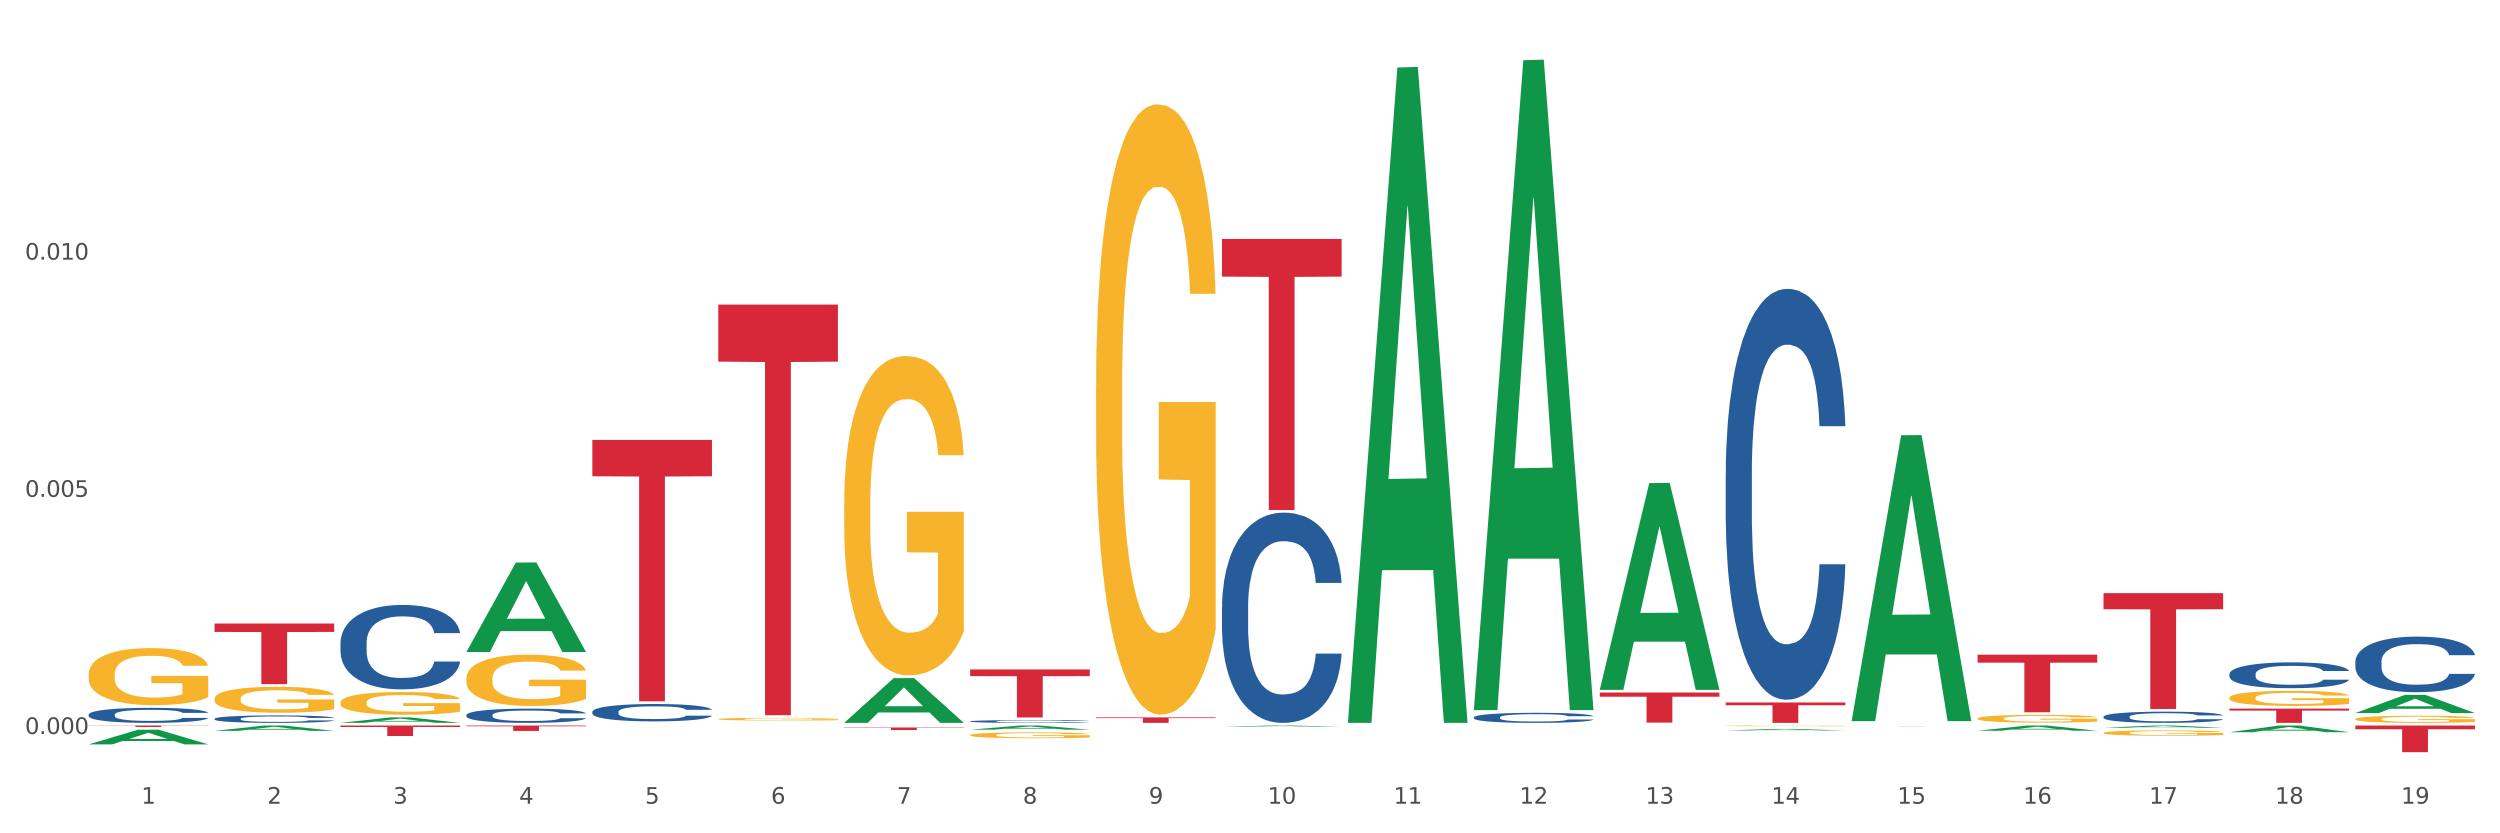 <?xml version="1.0" encoding="utf-8" standalone="no"?>
<!DOCTYPE svg PUBLIC "-//W3C//DTD SVG 1.1//EN"
  "http://www.w3.org/Graphics/SVG/1.1/DTD/svg11.dtd">
<svg xmlns:xlink="http://www.w3.org/1999/xlink" width="1080pt" height="360pt" viewBox="0 0 1080 360" xmlns="http://www.w3.org/2000/svg" version="1.1">
 <rect x="0" y="0" width="1080" height="360" fill="#333333" stroke="none"/>
 <defs>
  <style type="text/css">*{stroke-linejoin: round; stroke-linecap: butt}</style>
 </defs>
 <g id="figure_1">
  <g id="patch_1">
   <path d="M 0 360 
L 1080 360 
L 1080 0 
L 0 0 
z
" style="fill: #ffffff; stroke: #ffffff; stroke-linejoin: miter"/>
  </g>
  <g id="axes_1">
   <g id="matplotlib.axis_1">
    <g id="xtick_1">
     <g id="text_1">
      <!-- 1 -->
      <g style="fill: #4d4d4d" transform="translate(61.07 347.204) scale(0.096 -0.096)">
       <defs>
        <path id="DejaVuSans-31" d="M 794 531 
L 1825 531 
L 1825 4091 
L 703 3866 
L 703 4441 
L 1819 4666 
L 2450 4666 
L 2450 531 
L 3481 531 
L 3481 0 
L 794 0 
L 794 531 
z
" transform="scale(0.016)"/>
       </defs>
       <use xlink:href="#DejaVuSans-31"/>
      </g>
     </g>
    </g>
    <g id="xtick_2">
     <g id="text_2">
      <!-- 2 -->
      <g style="fill: #4d4d4d" transform="translate(115.472 347.204) scale(0.096 -0.096)">
       <defs>
        <path id="DejaVuSans-32" d="M 1228 531 
L 3431 531 
L 3431 0 
L 469 0 
L 469 531 
Q 828 903 1448 1529 
Q 2069 2156 2228 2338 
Q 2531 2678 2651 2914 
Q 2772 3150 2772 3378 
Q 2772 3750 2511 3984 
Q 2250 4219 1831 4219 
Q 1534 4219 1204 4116 
Q 875 4013 500 3803 
L 500 4441 
Q 881 4594 1212 4672 
Q 1544 4750 1819 4750 
Q 2544 4750 2975 4387 
Q 3406 4025 3406 3419 
Q 3406 3131 3298 2873 
Q 3191 2616 2906 2266 
Q 2828 2175 2409 1742 
Q 1991 1309 1228 531 
z
" transform="scale(0.016)"/>
       </defs>
       <use xlink:href="#DejaVuSans-32"/>
      </g>
     </g>
    </g>
    <g id="xtick_3">
     <g id="text_3">
      <!-- 3 -->
      <g style="fill: #4d4d4d" transform="translate(169.874 347.204) scale(0.096 -0.096)">
       <defs>
        <path id="DejaVuSans-33" d="M 2597 2516 
Q 3050 2419 3304 2112 
Q 3559 1806 3559 1356 
Q 3559 666 3084 287 
Q 2609 -91 1734 -91 
Q 1441 -91 1130 -33 
Q 819 25 488 141 
L 488 750 
Q 750 597 1062 519 
Q 1375 441 1716 441 
Q 2309 441 2620 675 
Q 2931 909 2931 1356 
Q 2931 1769 2642 2001 
Q 2353 2234 1838 2234 
L 1294 2234 
L 1294 2753 
L 1863 2753 
Q 2328 2753 2575 2939 
Q 2822 3125 2822 3475 
Q 2822 3834 2567 4026 
Q 2313 4219 1838 4219 
Q 1578 4219 1281 4162 
Q 984 4106 628 3988 
L 628 4550 
Q 988 4650 1302 4700 
Q 1616 4750 1894 4750 
Q 2613 4750 3031 4423 
Q 3450 4097 3450 3541 
Q 3450 3153 3228 2886 
Q 3006 2619 2597 2516 
z
" transform="scale(0.016)"/>
       </defs>
       <use xlink:href="#DejaVuSans-33"/>
      </g>
     </g>
    </g>
    <g id="xtick_4">
     <g id="text_4">
      <!-- 4 -->
      <g style="fill: #4d4d4d" transform="translate(224.276 347.204) scale(0.096 -0.096)">
       <defs>
        <path id="DejaVuSans-34" d="M 2419 4116 
L 825 1625 
L 2419 1625 
L 2419 4116 
z
M 2253 4666 
L 3047 4666 
L 3047 1625 
L 3713 1625 
L 3713 1100 
L 3047 1100 
L 3047 0 
L 2419 0 
L 2419 1100 
L 313 1100 
L 313 1709 
L 2253 4666 
z
" transform="scale(0.016)"/>
       </defs>
       <use xlink:href="#DejaVuSans-34"/>
      </g>
     </g>
    </g>
    <g id="xtick_5">
     <g id="text_5">
      <!-- 5 -->
      <g style="fill: #4d4d4d" transform="translate(278.678 347.204) scale(0.096 -0.096)">
       <defs>
        <path id="DejaVuSans-35" d="M 691 4666 
L 3169 4666 
L 3169 4134 
L 1269 4134 
L 1269 2991 
Q 1406 3038 1543 3061 
Q 1681 3084 1819 3084 
Q 2600 3084 3056 2656 
Q 3513 2228 3513 1497 
Q 3513 744 3044 326 
Q 2575 -91 1722 -91 
Q 1428 -91 1123 -41 
Q 819 9 494 109 
L 494 744 
Q 775 591 1075 516 
Q 1375 441 1709 441 
Q 2250 441 2565 725 
Q 2881 1009 2881 1497 
Q 2881 1984 2565 2268 
Q 2250 2553 1709 2553 
Q 1456 2553 1204 2497 
Q 953 2441 691 2322 
L 691 4666 
z
" transform="scale(0.016)"/>
       </defs>
       <use xlink:href="#DejaVuSans-35"/>
      </g>
     </g>
    </g>
    <g id="xtick_6">
     <g id="text_6">
      <!-- 6 -->
      <g style="fill: #4d4d4d" transform="translate(333.08 347.204) scale(0.096 -0.096)">
       <defs>
        <path id="DejaVuSans-36" d="M 2113 2584 
Q 1688 2584 1439 2293 
Q 1191 2003 1191 1497 
Q 1191 994 1439 701 
Q 1688 409 2113 409 
Q 2538 409 2786 701 
Q 3034 994 3034 1497 
Q 3034 2003 2786 2293 
Q 2538 2584 2113 2584 
z
M 3366 4563 
L 3366 3988 
Q 3128 4100 2886 4159 
Q 2644 4219 2406 4219 
Q 1781 4219 1451 3797 
Q 1122 3375 1075 2522 
Q 1259 2794 1537 2939 
Q 1816 3084 2150 3084 
Q 2853 3084 3261 2657 
Q 3669 2231 3669 1497 
Q 3669 778 3244 343 
Q 2819 -91 2113 -91 
Q 1303 -91 875 529 
Q 447 1150 447 2328 
Q 447 3434 972 4092 
Q 1497 4750 2381 4750 
Q 2619 4750 2861 4703 
Q 3103 4656 3366 4563 
z
" transform="scale(0.016)"/>
       </defs>
       <use xlink:href="#DejaVuSans-36"/>
      </g>
     </g>
    </g>
    <g id="xtick_7">
     <g id="text_7">
      <!-- 7 -->
      <g style="fill: #4d4d4d" transform="translate(387.482 347.204) scale(0.096 -0.096)">
       <defs>
        <path id="DejaVuSans-37" d="M 525 4666 
L 3525 4666 
L 3525 4397 
L 1831 0 
L 1172 0 
L 2766 4134 
L 525 4134 
L 525 4666 
z
" transform="scale(0.016)"/>
       </defs>
       <use xlink:href="#DejaVuSans-37"/>
      </g>
     </g>
    </g>
    <g id="xtick_8">
     <g id="text_8">
      <!-- 8 -->
      <g style="fill: #4d4d4d" transform="translate(441.884 347.204) scale(0.096 -0.096)">
       <defs>
        <path id="DejaVuSans-38" d="M 2034 2216 
Q 1584 2216 1326 1975 
Q 1069 1734 1069 1313 
Q 1069 891 1326 650 
Q 1584 409 2034 409 
Q 2484 409 2743 651 
Q 3003 894 3003 1313 
Q 3003 1734 2745 1975 
Q 2488 2216 2034 2216 
z
M 1403 2484 
Q 997 2584 770 2862 
Q 544 3141 544 3541 
Q 544 4100 942 4425 
Q 1341 4750 2034 4750 
Q 2731 4750 3128 4425 
Q 3525 4100 3525 3541 
Q 3525 3141 3298 2862 
Q 3072 2584 2669 2484 
Q 3125 2378 3379 2068 
Q 3634 1759 3634 1313 
Q 3634 634 3220 271 
Q 2806 -91 2034 -91 
Q 1263 -91 848 271 
Q 434 634 434 1313 
Q 434 1759 690 2068 
Q 947 2378 1403 2484 
z
M 1172 3481 
Q 1172 3119 1398 2916 
Q 1625 2713 2034 2713 
Q 2441 2713 2670 2916 
Q 2900 3119 2900 3481 
Q 2900 3844 2670 4047 
Q 2441 4250 2034 4250 
Q 1625 4250 1398 4047 
Q 1172 3844 1172 3481 
z
" transform="scale(0.016)"/>
       </defs>
       <use xlink:href="#DejaVuSans-38"/>
      </g>
     </g>
    </g>
    <g id="xtick_9">
     <g id="text_9">
      <!-- 9 -->
      <g style="fill: #4d4d4d" transform="translate(496.286 347.204) scale(0.096 -0.096)">
       <defs>
        <path id="DejaVuSans-39" d="M 703 97 
L 703 672 
Q 941 559 1184 500 
Q 1428 441 1663 441 
Q 2288 441 2617 861 
Q 2947 1281 2994 2138 
Q 2813 1869 2534 1725 
Q 2256 1581 1919 1581 
Q 1219 1581 811 2004 
Q 403 2428 403 3163 
Q 403 3881 828 4315 
Q 1253 4750 1959 4750 
Q 2769 4750 3195 4129 
Q 3622 3509 3622 2328 
Q 3622 1225 3098 567 
Q 2575 -91 1691 -91 
Q 1453 -91 1209 -44 
Q 966 3 703 97 
z
M 1959 2075 
Q 2384 2075 2632 2365 
Q 2881 2656 2881 3163 
Q 2881 3666 2632 3958 
Q 2384 4250 1959 4250 
Q 1534 4250 1286 3958 
Q 1038 3666 1038 3163 
Q 1038 2656 1286 2365 
Q 1534 2075 1959 2075 
z
" transform="scale(0.016)"/>
       </defs>
       <use xlink:href="#DejaVuSans-39"/>
      </g>
     </g>
    </g>
    <g id="xtick_10">
     <g id="text_10">
      <!-- 10 -->
      <g style="fill: #4d4d4d" transform="translate(547.634 347.204) scale(0.096 -0.096)">
       <defs>
        <path id="DejaVuSans-30" d="M 2034 4250 
Q 1547 4250 1301 3770 
Q 1056 3291 1056 2328 
Q 1056 1369 1301 889 
Q 1547 409 2034 409 
Q 2525 409 2770 889 
Q 3016 1369 3016 2328 
Q 3016 3291 2770 3770 
Q 2525 4250 2034 4250 
z
M 2034 4750 
Q 2819 4750 3233 4129 
Q 3647 3509 3647 2328 
Q 3647 1150 3233 529 
Q 2819 -91 2034 -91 
Q 1250 -91 836 529 
Q 422 1150 422 2328 
Q 422 3509 836 4129 
Q 1250 4750 2034 4750 
z
" transform="scale(0.016)"/>
       </defs>
       <use xlink:href="#DejaVuSans-31"/>
       <use xlink:href="#DejaVuSans-30" transform="translate(63.623 0)"/>
      </g>
     </g>
    </g>
    <g id="xtick_11">
     <g id="text_11">
      <!-- 11 -->
      <g style="fill: #4d4d4d" transform="translate(602.035 347.204) scale(0.096 -0.096)">
       <use xlink:href="#DejaVuSans-31"/>
       <use xlink:href="#DejaVuSans-31" transform="translate(63.623 0)"/>
      </g>
     </g>
    </g>
    <g id="xtick_12">
     <g id="text_12">
      <!-- 12 -->
      <g style="fill: #4d4d4d" transform="translate(656.437 347.204) scale(0.096 -0.096)">
       <use xlink:href="#DejaVuSans-31"/>
       <use xlink:href="#DejaVuSans-32" transform="translate(63.623 0)"/>
      </g>
     </g>
    </g>
    <g id="xtick_13">
     <g id="text_13">
      <!-- 13 -->
      <g style="fill: #4d4d4d" transform="translate(710.839 347.204) scale(0.096 -0.096)">
       <use xlink:href="#DejaVuSans-31"/>
       <use xlink:href="#DejaVuSans-33" transform="translate(63.623 0)"/>
      </g>
     </g>
    </g>
    <g id="xtick_14">
     <g id="text_14">
      <!-- 14 -->
      <g style="fill: #4d4d4d" transform="translate(765.241 347.204) scale(0.096 -0.096)">
       <use xlink:href="#DejaVuSans-31"/>
       <use xlink:href="#DejaVuSans-34" transform="translate(63.623 0)"/>
      </g>
     </g>
    </g>
    <g id="xtick_15">
     <g id="text_15">
      <!-- 15 -->
      <g style="fill: #4d4d4d" transform="translate(819.643 347.204) scale(0.096 -0.096)">
       <use xlink:href="#DejaVuSans-31"/>
       <use xlink:href="#DejaVuSans-35" transform="translate(63.623 0)"/>
      </g>
     </g>
    </g>
    <g id="xtick_16">
     <g id="text_16">
      <!-- 16 -->
      <g style="fill: #4d4d4d" transform="translate(874.045 347.204) scale(0.096 -0.096)">
       <use xlink:href="#DejaVuSans-31"/>
       <use xlink:href="#DejaVuSans-36" transform="translate(63.623 0)"/>
      </g>
     </g>
    </g>
    <g id="xtick_17">
     <g id="text_17">
      <!-- 17 -->
      <g style="fill: #4d4d4d" transform="translate(928.447 347.204) scale(0.096 -0.096)">
       <use xlink:href="#DejaVuSans-31"/>
       <use xlink:href="#DejaVuSans-37" transform="translate(63.623 0)"/>
      </g>
     </g>
    </g>
    <g id="xtick_18">
     <g id="text_18">
      <!-- 18 -->
      <g style="fill: #4d4d4d" transform="translate(982.849 347.204) scale(0.096 -0.096)">
       <use xlink:href="#DejaVuSans-31"/>
       <use xlink:href="#DejaVuSans-38" transform="translate(63.623 0)"/>
      </g>
     </g>
    </g>
    <g id="xtick_19">
     <g id="text_19">
      <!-- 19 -->
      <g style="fill: #4d4d4d" transform="translate(1037.251 347.204) scale(0.096 -0.096)">
       <use xlink:href="#DejaVuSans-31"/>
       <use xlink:href="#DejaVuSans-39" transform="translate(63.623 0)"/>
      </g>
     </g>
    </g>
    <g id="xtick_20"/>
    <g id="xtick_21"/>
    <g id="xtick_22"/>
    <g id="xtick_23"/>
    <g id="xtick_24"/>
    <g id="xtick_25"/>
    <g id="xtick_26"/>
    <g id="xtick_27"/>
    <g id="xtick_28"/>
    <g id="xtick_29"/>
    <g id="xtick_30"/>
    <g id="xtick_31"/>
    <g id="xtick_32"/>
    <g id="xtick_33"/>
    <g id="xtick_34"/>
    <g id="xtick_35"/>
    <g id="xtick_36"/>
    <g id="xtick_37"/>
   </g>
   <g id="matplotlib.axis_2">
    <g id="ytick_1">
     <g id="text_20">
      <!-- 0.000 -->
      <g style="fill: #4d4d4d" transform="translate(10.8 317.085) scale(0.096 -0.096)">
       <defs>
        <path id="DejaVuSans-2e" d="M 684 794 
L 1344 794 
L 1344 0 
L 684 0 
L 684 794 
z
" transform="scale(0.016)"/>
       </defs>
       <use xlink:href="#DejaVuSans-30"/>
       <use xlink:href="#DejaVuSans-2e" transform="translate(63.623 0)"/>
       <use xlink:href="#DejaVuSans-30" transform="translate(95.41 0)"/>
       <use xlink:href="#DejaVuSans-30" transform="translate(159.033 0)"/>
       <use xlink:href="#DejaVuSans-30" transform="translate(222.656 0)"/>
      </g>
     </g>
    </g>
    <g id="ytick_2">
     <g id="text_21">
      <!-- 0.005 -->
      <g style="fill: #4d4d4d" transform="translate(10.8 214.629) scale(0.096 -0.096)">
       <use xlink:href="#DejaVuSans-30"/>
       <use xlink:href="#DejaVuSans-2e" transform="translate(63.623 0)"/>
       <use xlink:href="#DejaVuSans-30" transform="translate(95.41 0)"/>
       <use xlink:href="#DejaVuSans-30" transform="translate(159.033 0)"/>
       <use xlink:href="#DejaVuSans-35" transform="translate(222.656 0)"/>
      </g>
     </g>
    </g>
    <g id="ytick_3">
     <g id="text_22">
      <!-- 0.010 -->
      <g style="fill: #4d4d4d" transform="translate(10.8 112.173) scale(0.096 -0.096)">
       <use xlink:href="#DejaVuSans-30"/>
       <use xlink:href="#DejaVuSans-2e" transform="translate(63.623 0)"/>
       <use xlink:href="#DejaVuSans-30" transform="translate(95.41 0)"/>
       <use xlink:href="#DejaVuSans-31" transform="translate(159.033 0)"/>
       <use xlink:href="#DejaVuSans-30" transform="translate(222.656 0)"/>
      </g>
     </g>
    </g>
    <g id="ytick_4"/>
    <g id="ytick_5"/>
    <g id="ytick_6"/>
   </g>
   <g id="PolyCollection_1">
    <path d="M 38.283 321.571 
L 38.336 321.566 
L 59.648 315.234 
L 68.493 315.228 
L 89.965 321.583 
L 79.735 321.583 
L 75.1 320.103 
L 53.095 320.103 
L 52.935 320.127 
L 48.46 321.583 
L 38.283 321.583 
L 38.283 321.571 
L 55.865 319.22 
L 72.329 319.214 
L 64.177 316.582 
L 64.071 316.571 
L 63.964 316.588 
L 55.812 319.214 
L 55.865 319.22 
L 38.283 321.571 
z
" clip-path="url(#p1959a1b865)" style="fill: #109648"/>
    <path d="M 201.489 293.063 
L 201.55 293.043 
L 201.55 292.314 
L 201.672 291.687 
L 202.282 290.169 
L 203.197 288.915 
L 203.869 288.247 
L 204.54 287.701 
L 205.333 287.154 
L 206.309 286.588 
L 208.079 285.758 
L 209.177 285.333 
L 210.519 284.888 
L 212.96 284.241 
L 214.73 283.876 
L 216.56 283.573 
L 219.55 283.209 
L 221.503 283.047 
L 223.577 282.925 
L 226.079 282.844 
L 227.97 282.824 
L 232.12 282.885 
L 235.659 283.067 
L 237.367 283.209 
L 239.564 283.451 
L 240.723 283.613 
L 242.615 283.937 
L 244.567 284.362 
L 245.91 284.726 
L 247.923 285.414 
L 249.449 286.102 
L 250.852 286.952 
L 251.584 287.539 
L 252.133 288.085 
L 252.622 288.712 
L 253.11 289.704 
L 242.127 289.704 
L 241.699 288.996 
L 241.028 288.328 
L 240.052 287.68 
L 239.198 287.276 
L 237.733 286.77 
L 236.391 286.446 
L 234.987 286.203 
L 233.279 286.001 
L 231.937 285.9 
L 230.045 285.819 
L 226.323 285.839 
L 223.821 286.001 
L 222.113 286.203 
L 221.014 286.385 
L 220.038 286.588 
L 218.94 286.871 
L 217.659 287.296 
L 216.743 287.68 
L 215.828 288.166 
L 215.096 288.652 
L 214.425 289.218 
L 213.875 289.825 
L 213.448 290.453 
L 213.082 291.221 
L 212.777 292.496 
L 212.777 295.268 
L 212.899 295.896 
L 213.204 296.725 
L 213.57 297.352 
L 214.181 298.101 
L 214.73 298.607 
L 215.767 299.335 
L 216.926 299.942 
L 217.842 300.327 
L 218.757 300.651 
L 220.343 301.096 
L 222.113 301.46 
L 223.638 301.683 
L 225.713 301.885 
L 227.116 301.966 
L 228.337 302.006 
L 231.326 302.006 
L 233.462 301.946 
L 235.842 301.804 
L 237.672 301.622 
L 239.198 301.399 
L 240.906 301.035 
L 242.005 300.691 
L 242.005 296.462 
L 228.581 296.442 
L 228.581 293.629 
L 253.171 293.629 
L 253.171 301.885 
L 252.133 302.31 
L 250.974 302.694 
L 249.754 303.038 
L 247.923 303.463 
L 245.727 303.868 
L 243.774 304.151 
L 241.699 304.394 
L 239.259 304.617 
L 236.086 304.819 
L 234.133 304.9 
L 231.693 304.961 
L 228.825 304.981 
L 226.323 304.94 
L 223.882 304.839 
L 221.32 304.657 
L 218.818 304.394 
L 216.926 304.131 
L 215.035 303.807 
L 213.021 303.382 
L 211.435 302.978 
L 210.214 302.613 
L 208.872 302.148 
L 207.408 301.541 
L 206.309 300.995 
L 205.333 300.428 
L 204.296 299.7 
L 203.563 299.072 
L 202.831 298.283 
L 202.404 297.696 
L 201.916 296.786 
L 201.55 295.511 
L 201.489 293.063 
z
" clip-path="url(#p1959a1b865)" style="fill: #f7b32b"/>
    <path d="M 310.293 310.658 
L 310.354 310.657 
L 310.354 310.619 
L 310.476 310.586 
L 311.086 310.507 
L 312.001 310.441 
L 312.672 310.406 
L 313.344 310.378 
L 314.137 310.349 
L 315.113 310.32 
L 316.883 310.276 
L 317.981 310.254 
L 319.323 310.231 
L 321.764 310.197 
L 323.534 310.178 
L 325.364 310.162 
L 328.354 310.143 
L 330.307 310.135 
L 332.381 310.128 
L 334.883 310.124 
L 336.774 310.123 
L 340.924 310.126 
L 344.463 310.136 
L 346.171 310.143 
L 348.368 310.156 
L 349.527 310.164 
L 351.419 310.181 
L 353.371 310.204 
L 354.714 310.223 
L 356.727 310.258 
L 358.253 310.294 
L 359.656 310.339 
L 360.388 310.369 
L 360.937 310.398 
L 361.425 310.431 
L 361.914 310.483 
L 350.93 310.483 
L 350.503 310.446 
L 349.832 310.411 
L 348.856 310.377 
L 348.002 310.356 
L 346.537 310.329 
L 345.195 310.312 
L 343.791 310.3 
L 342.083 310.289 
L 340.741 310.284 
L 338.849 310.28 
L 335.127 310.281 
L 332.625 310.289 
L 330.917 310.3 
L 329.818 310.309 
L 328.842 310.32 
L 327.744 310.335 
L 326.462 310.357 
L 325.547 310.377 
L 324.632 310.402 
L 323.9 310.428 
L 323.228 310.457 
L 322.679 310.489 
L 322.252 310.522 
L 321.886 310.562 
L 321.581 310.628 
L 321.581 310.773 
L 321.703 310.806 
L 322.008 310.849 
L 322.374 310.882 
L 322.984 310.921 
L 323.534 310.948 
L 324.571 310.986 
L 325.73 311.017 
L 326.645 311.037 
L 327.561 311.054 
L 329.147 311.078 
L 330.917 311.097 
L 332.442 311.108 
L 334.517 311.119 
L 335.92 311.123 
L 337.14 311.125 
L 340.13 311.125 
L 342.266 311.122 
L 344.646 311.115 
L 346.476 311.105 
L 348.002 311.093 
L 349.71 311.074 
L 350.808 311.056 
L 350.808 310.836 
L 337.385 310.834 
L 337.385 310.688 
L 361.975 310.688 
L 361.975 311.119 
L 360.937 311.141 
L 359.778 311.161 
L 358.558 311.179 
L 356.727 311.201 
L 354.53 311.222 
L 352.578 311.237 
L 350.503 311.25 
L 348.063 311.261 
L 344.89 311.272 
L 342.937 311.276 
L 340.496 311.279 
L 337.629 311.28 
L 335.127 311.278 
L 332.686 311.273 
L 330.123 311.264 
L 327.622 311.25 
L 325.73 311.236 
L 323.839 311.219 
L 321.825 311.197 
L 320.239 311.176 
L 319.018 311.157 
L 317.676 311.132 
L 316.211 311.101 
L 315.113 311.072 
L 314.137 311.043 
L 313.1 311.005 
L 312.367 310.972 
L 311.635 310.931 
L 311.208 310.9 
L 310.72 310.852 
L 310.354 310.786 
L 310.293 310.658 
z
" clip-path="url(#p1959a1b865)" style="fill: #f7b32b"/>
    <path d="M 364.695 217.557 
L 364.756 217.43 
L 364.756 212.894 
L 364.878 208.987 
L 365.488 199.536 
L 366.403 191.723 
L 367.074 187.565 
L 367.746 184.163 
L 368.539 180.76 
L 369.515 177.232 
L 371.285 172.065 
L 372.383 169.419 
L 373.725 166.646 
L 376.166 162.614 
L 377.936 160.346 
L 379.766 158.455 
L 382.756 156.187 
L 384.708 155.179 
L 386.783 154.423 
L 389.285 153.919 
L 391.176 153.793 
L 395.326 154.171 
L 398.865 155.305 
L 400.573 156.187 
L 402.77 157.699 
L 403.929 158.708 
L 405.821 160.724 
L 407.773 163.37 
L 409.115 165.638 
L 411.129 169.923 
L 412.654 174.207 
L 414.058 179.5 
L 414.79 183.154 
L 415.339 186.557 
L 415.827 190.463 
L 416.316 196.638 
L 405.332 196.638 
L 404.905 192.228 
L 404.234 188.069 
L 403.258 184.037 
L 402.404 181.516 
L 400.939 178.366 
L 399.597 176.35 
L 398.193 174.837 
L 396.485 173.577 
L 395.142 172.947 
L 393.251 172.443 
L 389.529 172.569 
L 387.027 173.577 
L 385.319 174.837 
L 384.22 175.972 
L 383.244 177.232 
L 382.146 178.996 
L 380.864 181.642 
L 379.949 184.037 
L 379.034 187.061 
L 378.302 190.085 
L 377.63 193.614 
L 377.081 197.394 
L 376.654 201.301 
L 376.288 206.089 
L 375.983 214.028 
L 375.983 231.292 
L 376.105 235.199 
L 376.41 240.365 
L 376.776 244.272 
L 377.386 248.934 
L 377.936 252.085 
L 378.973 256.621 
L 380.132 260.402 
L 381.047 262.796 
L 381.963 264.812 
L 383.549 267.584 
L 385.319 269.853 
L 386.844 271.239 
L 388.919 272.499 
L 390.322 273.003 
L 391.542 273.255 
L 394.532 273.255 
L 396.668 272.877 
L 399.048 271.995 
L 400.878 270.861 
L 402.404 269.475 
L 404.112 267.206 
L 405.21 265.064 
L 405.21 238.727 
L 391.787 238.601 
L 391.787 221.085 
L 416.377 221.085 
L 416.377 272.499 
L 415.339 275.145 
L 414.18 277.54 
L 412.96 279.682 
L 411.129 282.328 
L 408.932 284.848 
L 406.98 286.613 
L 404.905 288.125 
L 402.465 289.511 
L 399.292 290.771 
L 397.339 291.275 
L 394.898 291.653 
L 392.031 291.779 
L 389.529 291.527 
L 387.088 290.897 
L 384.525 289.763 
L 382.024 288.125 
L 380.132 286.487 
L 378.241 284.47 
L 376.227 281.824 
L 374.641 279.304 
L 373.42 277.036 
L 372.078 274.137 
L 370.613 270.357 
L 369.515 266.954 
L 368.539 263.426 
L 367.502 258.889 
L 366.769 254.983 
L 366.037 250.068 
L 365.61 246.414 
L 365.122 240.743 
L 364.756 232.804 
L 364.695 217.557 
z
" clip-path="url(#p1959a1b865)" style="fill: #f7b32b"/>
    <path d="M 419.097 317.554 
L 419.158 317.552 
L 419.158 317.468 
L 419.28 317.396 
L 419.89 317.222 
L 420.805 317.078 
L 421.476 317.002 
L 422.148 316.939 
L 422.941 316.877 
L 423.917 316.812 
L 425.687 316.716 
L 426.785 316.668 
L 428.127 316.617 
L 430.568 316.542 
L 432.337 316.501 
L 434.168 316.466 
L 437.158 316.424 
L 439.11 316.405 
L 441.185 316.392 
L 443.687 316.382 
L 445.578 316.38 
L 449.727 316.387 
L 453.266 316.408 
L 454.975 316.424 
L 457.172 316.452 
L 458.331 316.47 
L 460.222 316.508 
L 462.175 316.556 
L 463.517 316.598 
L 465.531 316.677 
L 467.056 316.756 
L 468.46 316.853 
L 469.192 316.921 
L 469.741 316.983 
L 470.229 317.055 
L 470.718 317.169 
L 459.734 317.169 
L 459.307 317.088 
L 458.636 317.011 
L 457.66 316.937 
L 456.806 316.89 
L 455.341 316.832 
L 453.999 316.795 
L 452.595 316.767 
L 450.887 316.744 
L 449.544 316.733 
L 447.653 316.723 
L 443.931 316.726 
L 441.429 316.744 
L 439.721 316.767 
L 438.622 316.788 
L 437.646 316.812 
L 436.548 316.844 
L 435.266 316.893 
L 434.351 316.937 
L 433.436 316.993 
L 432.704 317.048 
L 432.032 317.113 
L 431.483 317.183 
L 431.056 317.255 
L 430.69 317.343 
L 430.385 317.489 
L 430.385 317.807 
L 430.507 317.879 
L 430.812 317.974 
L 431.178 318.046 
L 431.788 318.132 
L 432.337 318.19 
L 433.375 318.273 
L 434.534 318.343 
L 435.449 318.387 
L 436.365 318.424 
L 437.951 318.475 
L 439.721 318.517 
L 441.246 318.543 
L 443.321 318.566 
L 444.724 318.575 
L 445.944 318.58 
L 448.934 318.58 
L 451.07 318.573 
L 453.45 318.556 
L 455.28 318.536 
L 456.806 318.51 
L 458.514 318.468 
L 459.612 318.429 
L 459.612 317.944 
L 446.188 317.942 
L 446.188 317.619 
L 470.779 317.619 
L 470.779 318.566 
L 469.741 318.614 
L 468.582 318.659 
L 467.362 318.698 
L 465.531 318.747 
L 463.334 318.793 
L 461.382 318.826 
L 459.307 318.853 
L 456.867 318.879 
L 453.694 318.902 
L 451.741 318.911 
L 449.3 318.918 
L 446.433 318.921 
L 443.931 318.916 
L 441.49 318.905 
L 438.927 318.884 
L 436.426 318.853 
L 434.534 318.823 
L 432.643 318.786 
L 430.629 318.737 
L 429.043 318.691 
L 427.822 318.649 
L 426.48 318.596 
L 425.015 318.526 
L 423.917 318.464 
L 422.941 318.399 
L 421.903 318.315 
L 421.171 318.243 
L 420.439 318.153 
L 420.012 318.085 
L 419.524 317.981 
L 419.158 317.835 
L 419.097 317.554 
z
" clip-path="url(#p1959a1b865)" style="fill: #f7b32b"/>
    <path d="M 745.508 313.584 
L 745.569 313.584 
L 745.569 313.573 
L 745.691 313.564 
L 746.302 313.543 
L 747.217 313.525 
L 747.888 313.515 
L 748.559 313.507 
L 749.352 313.5 
L 750.329 313.491 
L 752.098 313.48 
L 753.197 313.474 
L 754.539 313.467 
L 756.98 313.458 
L 758.749 313.453 
L 760.58 313.448 
L 763.57 313.443 
L 765.522 313.441 
L 767.597 313.439 
L 770.098 313.438 
L 771.99 313.438 
L 776.139 313.439 
L 779.678 313.441 
L 781.387 313.443 
L 783.583 313.447 
L 784.743 313.449 
L 786.634 313.454 
L 788.587 313.46 
L 789.929 313.465 
L 791.943 313.475 
L 793.468 313.485 
L 794.872 313.497 
L 795.604 313.505 
L 796.153 313.513 
L 796.641 313.522 
L 797.129 313.536 
L 786.146 313.536 
L 785.719 313.526 
L 785.048 313.516 
L 784.071 313.507 
L 783.217 313.501 
L 781.753 313.494 
L 780.41 313.489 
L 779.007 313.486 
L 777.299 313.483 
L 775.956 313.482 
L 774.065 313.48 
L 770.343 313.481 
L 767.841 313.483 
L 766.132 313.486 
L 765.034 313.489 
L 764.058 313.491 
L 762.959 313.495 
L 761.678 313.502 
L 760.763 313.507 
L 759.848 313.514 
L 759.115 313.521 
L 758.444 313.529 
L 757.895 313.538 
L 757.468 313.547 
L 757.102 313.558 
L 756.797 313.576 
L 756.797 313.615 
L 756.919 313.624 
L 757.224 313.636 
L 757.59 313.645 
L 758.2 313.656 
L 758.749 313.663 
L 759.786 313.674 
L 760.946 313.682 
L 761.861 313.688 
L 762.776 313.692 
L 764.363 313.699 
L 766.132 313.704 
L 767.658 313.707 
L 769.732 313.71 
L 771.136 313.711 
L 772.356 313.712 
L 775.346 313.712 
L 777.482 313.711 
L 779.861 313.709 
L 781.692 313.706 
L 783.217 313.703 
L 784.926 313.698 
L 786.024 313.693 
L 786.024 313.633 
L 772.6 313.632 
L 772.6 313.592 
L 797.19 313.592 
L 797.19 313.71 
L 796.153 313.716 
L 794.994 313.722 
L 793.773 313.726 
L 791.943 313.733 
L 789.746 313.738 
L 787.794 313.742 
L 785.719 313.746 
L 783.278 313.749 
L 780.105 313.752 
L 778.153 313.753 
L 775.712 313.754 
L 772.844 313.754 
L 770.343 313.754 
L 767.902 313.752 
L 765.339 313.75 
L 762.837 313.746 
L 760.946 313.742 
L 759.054 313.737 
L 757.041 313.731 
L 755.454 313.726 
L 754.234 313.72 
L 752.892 313.714 
L 751.427 313.705 
L 750.329 313.697 
L 749.352 313.689 
L 748.315 313.679 
L 747.583 313.67 
L 746.851 313.659 
L 746.424 313.65 
L 745.936 313.637 
L 745.569 313.619 
L 745.508 313.584 
z
" clip-path="url(#p1959a1b865)" style="fill: #f7b32b"/>
    <path d="M 854.312 310.381 
L 854.373 310.378 
L 854.373 310.268 
L 854.495 310.174 
L 855.106 309.945 
L 856.021 309.756 
L 856.692 309.655 
L 857.363 309.573 
L 858.156 309.49 
L 859.133 309.405 
L 860.902 309.28 
L 862 309.216 
L 863.343 309.148 
L 865.784 309.051 
L 867.553 308.996 
L 869.384 308.95 
L 872.373 308.895 
L 874.326 308.871 
L 876.401 308.852 
L 878.902 308.84 
L 880.794 308.837 
L 884.943 308.846 
L 888.482 308.874 
L 890.191 308.895 
L 892.387 308.932 
L 893.547 308.956 
L 895.438 309.005 
L 897.391 309.069 
L 898.733 309.124 
L 900.747 309.228 
L 902.272 309.331 
L 903.675 309.46 
L 904.408 309.548 
L 904.957 309.63 
L 905.445 309.725 
L 905.933 309.875 
L 894.95 309.875 
L 894.523 309.768 
L 893.852 309.667 
L 892.875 309.569 
L 892.021 309.508 
L 890.557 309.432 
L 889.214 309.383 
L 887.811 309.347 
L 886.102 309.316 
L 884.76 309.301 
L 882.868 309.289 
L 879.146 309.292 
L 876.645 309.316 
L 874.936 309.347 
L 873.838 309.374 
L 872.862 309.405 
L 871.763 309.447 
L 870.482 309.511 
L 869.567 309.569 
L 868.651 309.643 
L 867.919 309.716 
L 867.248 309.801 
L 866.699 309.893 
L 866.272 309.987 
L 865.906 310.103 
L 865.601 310.296 
L 865.601 310.714 
L 865.723 310.808 
L 866.028 310.933 
L 866.394 311.028 
L 867.004 311.141 
L 867.553 311.217 
L 868.59 311.327 
L 869.75 311.418 
L 870.665 311.476 
L 871.58 311.525 
L 873.167 311.592 
L 874.936 311.647 
L 876.462 311.681 
L 878.536 311.711 
L 879.94 311.724 
L 881.16 311.73 
L 884.15 311.73 
L 886.285 311.721 
L 888.665 311.699 
L 890.496 311.672 
L 892.021 311.638 
L 893.73 311.583 
L 894.828 311.531 
L 894.828 310.894 
L 881.404 310.891 
L 881.404 310.467 
L 905.994 310.467 
L 905.994 311.711 
L 904.957 311.775 
L 903.798 311.833 
L 902.577 311.885 
L 900.747 311.949 
L 898.55 312.01 
L 896.597 312.053 
L 894.523 312.09 
L 892.082 312.123 
L 888.909 312.154 
L 886.957 312.166 
L 884.516 312.175 
L 881.648 312.178 
L 879.146 312.172 
L 876.706 312.157 
L 874.143 312.129 
L 871.641 312.09 
L 869.75 312.05 
L 867.858 312.001 
L 865.845 311.937 
L 864.258 311.876 
L 863.038 311.821 
L 861.695 311.751 
L 860.231 311.66 
L 859.133 311.577 
L 858.156 311.492 
L 857.119 311.382 
L 856.387 311.287 
L 855.655 311.168 
L 855.228 311.08 
L 854.739 310.942 
L 854.373 310.75 
L 854.312 310.381 
z
" clip-path="url(#p1959a1b865)" style="fill: #f7b32b"/>
    <path d="M 908.714 316.603 
L 908.775 316.601 
L 908.775 316.525 
L 908.897 316.459 
L 909.507 316.3 
L 910.423 316.169 
L 911.094 316.099 
L 911.765 316.042 
L 912.558 315.985 
L 913.535 315.925 
L 915.304 315.839 
L 916.402 315.794 
L 917.745 315.747 
L 920.186 315.68 
L 921.955 315.641 
L 923.786 315.61 
L 926.775 315.572 
L 928.728 315.555 
L 930.803 315.542 
L 933.304 315.533 
L 935.196 315.531 
L 939.345 315.538 
L 942.884 315.557 
L 944.593 315.572 
L 946.789 315.597 
L 947.949 315.614 
L 949.84 315.648 
L 951.793 315.692 
L 953.135 315.73 
L 955.149 315.802 
L 956.674 315.875 
L 958.077 315.964 
L 958.81 316.025 
L 959.359 316.082 
L 959.847 316.148 
L 960.335 316.252 
L 949.352 316.252 
L 948.925 316.178 
L 948.254 316.108 
L 947.277 316.04 
L 946.423 315.997 
L 944.959 315.944 
L 943.616 315.911 
L 942.213 315.885 
L 940.504 315.864 
L 939.162 315.853 
L 937.27 315.845 
L 933.548 315.847 
L 931.047 315.864 
L 929.338 315.885 
L 928.24 315.904 
L 927.264 315.925 
L 926.165 315.955 
L 924.884 316 
L 923.969 316.04 
L 923.053 316.091 
L 922.321 316.142 
L 921.65 316.201 
L 921.101 316.264 
L 920.674 316.33 
L 920.308 316.411 
L 920.002 316.544 
L 920.002 316.834 
L 920.125 316.9 
L 920.43 316.987 
L 920.796 317.053 
L 921.406 317.131 
L 921.955 317.184 
L 922.992 317.26 
L 924.152 317.324 
L 925.067 317.364 
L 925.982 317.398 
L 927.569 317.445 
L 929.338 317.483 
L 930.864 317.506 
L 932.938 317.527 
L 934.342 317.536 
L 935.562 317.54 
L 938.552 317.54 
L 940.687 317.534 
L 943.067 317.519 
L 944.898 317.5 
L 946.423 317.476 
L 948.132 317.438 
L 949.23 317.402 
L 949.23 316.959 
L 935.806 316.957 
L 935.806 316.663 
L 960.396 316.663 
L 960.396 317.527 
L 959.359 317.572 
L 958.199 317.612 
L 956.979 317.648 
L 955.149 317.693 
L 952.952 317.735 
L 950.999 317.765 
L 948.925 317.79 
L 946.484 317.813 
L 943.311 317.835 
L 941.359 317.843 
L 938.918 317.849 
L 936.05 317.851 
L 933.548 317.847 
L 931.108 317.837 
L 928.545 317.818 
L 926.043 317.79 
L 924.152 317.763 
L 922.26 317.729 
L 920.247 317.684 
L 918.66 317.642 
L 917.44 317.604 
L 916.097 317.555 
L 914.633 317.491 
L 913.535 317.434 
L 912.558 317.375 
L 911.521 317.298 
L 910.789 317.233 
L 910.057 317.15 
L 909.63 317.089 
L 909.141 316.993 
L 908.775 316.86 
L 908.714 316.603 
z
" clip-path="url(#p1959a1b865)" style="fill: #f7b32b"/>
    <path d="M 963.116 301.462 
L 963.177 301.456 
L 963.177 301.242 
L 963.299 301.058 
L 963.909 300.612 
L 964.825 300.243 
L 965.496 300.047 
L 966.167 299.886 
L 966.96 299.726 
L 967.937 299.559 
L 969.706 299.315 
L 970.804 299.19 
L 972.147 299.06 
L 974.587 298.869 
L 976.357 298.762 
L 978.188 298.673 
L 981.177 298.566 
L 983.13 298.519 
L 985.205 298.483 
L 987.706 298.459 
L 989.598 298.453 
L 993.747 298.471 
L 997.286 298.524 
L 998.995 298.566 
L 1001.191 298.637 
L 1002.35 298.685 
L 1004.242 298.78 
L 1006.195 298.905 
L 1007.537 299.012 
L 1009.551 299.214 
L 1011.076 299.416 
L 1012.479 299.666 
L 1013.212 299.839 
L 1013.761 299.999 
L 1014.249 300.184 
L 1014.737 300.475 
L 1003.754 300.475 
L 1003.327 300.267 
L 1002.656 300.071 
L 1001.679 299.88 
L 1000.825 299.761 
L 999.361 299.613 
L 998.018 299.518 
L 996.615 299.446 
L 994.906 299.387 
L 993.564 299.357 
L 991.672 299.333 
L 987.95 299.339 
L 985.449 299.387 
L 983.74 299.446 
L 982.642 299.5 
L 981.666 299.559 
L 980.567 299.642 
L 979.286 299.767 
L 978.371 299.88 
L 977.455 300.023 
L 976.723 300.166 
L 976.052 300.332 
L 975.503 300.511 
L 975.076 300.695 
L 974.71 300.921 
L 974.404 301.295 
L 974.404 302.11 
L 974.526 302.294 
L 974.832 302.538 
L 975.198 302.723 
L 975.808 302.943 
L 976.357 303.091 
L 977.394 303.305 
L 978.554 303.484 
L 979.469 303.597 
L 980.384 303.692 
L 981.971 303.823 
L 983.74 303.93 
L 985.266 303.995 
L 987.34 304.055 
L 988.744 304.078 
L 989.964 304.09 
L 992.954 304.09 
L 995.089 304.072 
L 997.469 304.031 
L 999.3 303.977 
L 1000.825 303.912 
L 1002.534 303.805 
L 1003.632 303.704 
L 1003.632 302.461 
L 990.208 302.455 
L 990.208 301.628 
L 1014.798 301.628 
L 1014.798 304.055 
L 1013.761 304.179 
L 1012.601 304.292 
L 1011.381 304.394 
L 1009.551 304.518 
L 1007.354 304.637 
L 1005.401 304.721 
L 1003.327 304.792 
L 1000.886 304.857 
L 997.713 304.917 
L 995.761 304.941 
L 993.32 304.958 
L 990.452 304.964 
L 987.95 304.952 
L 985.51 304.923 
L 982.947 304.869 
L 980.445 304.792 
L 978.554 304.715 
L 976.662 304.619 
L 974.649 304.495 
L 973.062 304.376 
L 971.842 304.269 
L 970.499 304.132 
L 969.035 303.953 
L 967.937 303.793 
L 966.96 303.626 
L 965.923 303.412 
L 965.191 303.228 
L 964.459 302.996 
L 964.031 302.824 
L 963.543 302.556 
L 963.177 302.181 
L 963.116 301.462 
z
" clip-path="url(#p1959a1b865)" style="fill: #f7b32b"/>
    <path d="M 1017.518 310.623 
L 1017.579 310.62 
L 1017.579 310.518 
L 1017.701 310.431 
L 1018.311 310.219 
L 1019.227 310.044 
L 1019.898 309.951 
L 1020.569 309.874 
L 1021.362 309.798 
L 1022.339 309.719 
L 1024.108 309.603 
L 1025.206 309.544 
L 1026.549 309.482 
L 1028.989 309.391 
L 1030.759 309.34 
L 1032.589 309.298 
L 1035.579 309.247 
L 1037.532 309.225 
L 1039.606 309.208 
L 1042.108 309.196 
L 1044 309.193 
L 1048.149 309.202 
L 1051.688 309.227 
L 1053.396 309.247 
L 1055.593 309.281 
L 1056.752 309.304 
L 1058.644 309.349 
L 1060.597 309.408 
L 1061.939 309.459 
L 1063.952 309.555 
L 1065.478 309.651 
L 1066.881 309.77 
L 1067.614 309.852 
L 1068.163 309.928 
L 1068.651 310.016 
L 1069.139 310.154 
L 1058.156 310.154 
L 1057.729 310.055 
L 1057.058 309.962 
L 1056.081 309.871 
L 1055.227 309.815 
L 1053.763 309.744 
L 1052.42 309.699 
L 1051.017 309.665 
L 1049.308 309.637 
L 1047.966 309.623 
L 1046.074 309.612 
L 1042.352 309.614 
L 1039.851 309.637 
L 1038.142 309.665 
L 1037.044 309.691 
L 1036.067 309.719 
L 1034.969 309.758 
L 1033.688 309.818 
L 1032.773 309.871 
L 1031.857 309.939 
L 1031.125 310.007 
L 1030.454 310.086 
L 1029.905 310.171 
L 1029.478 310.259 
L 1029.111 310.366 
L 1028.806 310.544 
L 1028.806 310.931 
L 1028.928 311.018 
L 1029.234 311.134 
L 1029.6 311.222 
L 1030.21 311.326 
L 1030.759 311.397 
L 1031.796 311.499 
L 1032.956 311.584 
L 1033.871 311.637 
L 1034.786 311.682 
L 1036.373 311.745 
L 1038.142 311.795 
L 1039.668 311.826 
L 1041.742 311.855 
L 1043.146 311.866 
L 1044.366 311.872 
L 1047.356 311.872 
L 1049.491 311.863 
L 1051.871 311.843 
L 1053.702 311.818 
L 1055.227 311.787 
L 1056.935 311.736 
L 1058.034 311.688 
L 1058.034 311.098 
L 1044.61 311.095 
L 1044.61 310.702 
L 1069.2 310.702 
L 1069.2 311.855 
L 1068.163 311.914 
L 1067.003 311.968 
L 1065.783 312.016 
L 1063.952 312.075 
L 1061.756 312.132 
L 1059.803 312.171 
L 1057.729 312.205 
L 1055.288 312.236 
L 1052.115 312.264 
L 1050.163 312.276 
L 1047.722 312.284 
L 1044.854 312.287 
L 1042.352 312.281 
L 1039.912 312.267 
L 1037.349 312.242 
L 1034.847 312.205 
L 1032.956 312.168 
L 1031.064 312.123 
L 1029.05 312.064 
L 1027.464 312.007 
L 1026.244 311.956 
L 1024.901 311.891 
L 1023.437 311.807 
L 1022.339 311.73 
L 1021.362 311.651 
L 1020.325 311.55 
L 1019.593 311.462 
L 1018.861 311.352 
L 1018.433 311.27 
L 1017.945 311.143 
L 1017.579 310.965 
L 1017.518 310.623 
z
" clip-path="url(#p1959a1b865)" style="fill: #f7b32b"/>
    <path d="M 310.293 131.576 
L 361.975 131.576 
L 361.975 156.228 
L 341.645 156.394 
L 341.645 308.972 
L 330.5 308.972 
L 330.5 156.394 
L 310.293 156.228 
L 310.293 131.742 
L 310.293 131.576 
z
" clip-path="url(#p1959a1b865)" style="fill: #d62839"/>
    <path d="M 255.891 190.057 
L 307.573 190.057 
L 307.573 205.75 
L 287.243 205.856 
L 287.243 302.982 
L 276.098 302.982 
L 276.098 205.856 
L 255.891 205.75 
L 255.891 190.163 
L 255.891 190.057 
z
" clip-path="url(#p1959a1b865)" style="fill: #d62839"/>
    <path d="M 201.489 313.438 
L 253.171 313.438 
L 253.171 313.761 
L 232.841 313.763 
L 232.841 315.763 
L 221.696 315.763 
L 221.696 313.763 
L 201.489 313.761 
L 201.489 313.44 
L 201.489 313.438 
z
" clip-path="url(#p1959a1b865)" style="fill: #d62839"/>
    <path d="M 147.087 313.438 
L 198.769 313.438 
L 198.769 314.064 
L 178.439 314.068 
L 178.439 317.943 
L 167.294 317.943 
L 167.294 314.068 
L 147.087 314.064 
L 147.087 313.442 
L 147.087 313.438 
z
" clip-path="url(#p1959a1b865)" style="fill: #d62839"/>
    <path d="M 147.087 303.49 
L 147.148 303.481 
L 147.148 303.158 
L 147.27 302.88 
L 147.88 302.208 
L 148.795 301.652 
L 149.467 301.356 
L 150.138 301.114 
L 150.931 300.872 
L 151.907 300.621 
L 153.677 300.254 
L 154.775 300.066 
L 156.118 299.868 
L 158.558 299.582 
L 160.328 299.42 
L 162.158 299.286 
L 165.148 299.124 
L 167.101 299.053 
L 169.175 298.999 
L 171.677 298.963 
L 173.569 298.954 
L 177.718 298.981 
L 181.257 299.062 
L 182.965 299.124 
L 185.162 299.232 
L 186.321 299.304 
L 188.213 299.447 
L 190.165 299.635 
L 191.508 299.797 
L 193.521 300.101 
L 195.047 300.406 
L 196.45 300.783 
L 197.182 301.043 
L 197.731 301.285 
L 198.22 301.563 
L 198.708 302.002 
L 187.725 302.002 
L 187.297 301.688 
L 186.626 301.392 
L 185.65 301.105 
L 184.796 300.926 
L 183.331 300.702 
L 181.989 300.559 
L 180.586 300.451 
L 178.877 300.361 
L 177.535 300.317 
L 175.643 300.281 
L 171.921 300.29 
L 169.419 300.361 
L 167.711 300.451 
L 166.613 300.532 
L 165.636 300.621 
L 164.538 300.747 
L 163.257 300.935 
L 162.341 301.105 
L 161.426 301.321 
L 160.694 301.536 
L 160.023 301.787 
L 159.473 302.056 
L 159.046 302.333 
L 158.68 302.674 
L 158.375 303.239 
L 158.375 304.467 
L 158.497 304.745 
L 158.802 305.112 
L 159.168 305.39 
L 159.779 305.722 
L 160.328 305.946 
L 161.365 306.269 
L 162.524 306.538 
L 163.44 306.708 
L 164.355 306.851 
L 165.941 307.048 
L 167.711 307.21 
L 169.236 307.308 
L 171.311 307.398 
L 172.714 307.434 
L 173.935 307.452 
L 176.924 307.452 
L 179.06 307.425 
L 181.44 307.362 
L 183.27 307.282 
L 184.796 307.183 
L 186.504 307.022 
L 187.603 306.869 
L 187.603 304.996 
L 174.179 304.987 
L 174.179 303.741 
L 198.769 303.741 
L 198.769 307.398 
L 197.731 307.586 
L 196.572 307.757 
L 195.352 307.909 
L 193.521 308.097 
L 191.325 308.277 
L 189.372 308.402 
L 187.297 308.51 
L 184.857 308.608 
L 181.684 308.698 
L 179.731 308.734 
L 177.291 308.761 
L 174.423 308.77 
L 171.921 308.752 
L 169.48 308.707 
L 166.918 308.626 
L 164.416 308.51 
L 162.524 308.393 
L 160.633 308.25 
L 158.619 308.061 
L 157.033 307.882 
L 155.812 307.721 
L 154.47 307.515 
L 153.006 307.246 
L 151.907 307.004 
L 150.931 306.753 
L 149.894 306.43 
L 149.162 306.152 
L 148.429 305.802 
L 148.002 305.543 
L 147.514 305.139 
L 147.148 304.574 
L 147.087 303.49 
z
" clip-path="url(#p1959a1b865)" style="fill: #f7b32b"/>
    <path d="M 92.685 269.36 
L 144.367 269.36 
L 144.367 273 
L 124.037 273.025 
L 124.037 295.557 
L 112.892 295.557 
L 112.892 273.025 
L 92.685 273 
L 92.685 269.384 
L 92.685 269.36 
z
" clip-path="url(#p1959a1b865)" style="fill: #d62839"/>
    <path d="M 38.283 308.705 
L 38.344 308.699 
L 38.344 308.533 
L 38.527 308.307 
L 39.199 307.891 
L 40.055 307.576 
L 41.521 307.208 
L 42.315 307.054 
L 43.353 306.881 
L 45.492 306.602 
L 47.935 306.365 
L 49.646 306.234 
L 50.929 306.151 
L 53.8 306.002 
L 55.449 305.937 
L 57.16 305.883 
L 58.626 305.848 
L 61.069 305.806 
L 63.024 305.788 
L 65.285 305.782 
L 67.178 305.788 
L 69.683 305.812 
L 73.348 305.883 
L 74.754 305.925 
L 76.647 305.996 
L 78.602 306.091 
L 80.191 306.186 
L 82.023 306.323 
L 83.917 306.501 
L 85.75 306.727 
L 87.033 306.935 
L 88.071 307.155 
L 88.987 307.422 
L 89.659 307.713 
L 89.965 307.957 
L 78.785 307.957 
L 78.48 307.737 
L 77.869 307.499 
L 77.258 307.339 
L 76.586 307.208 
L 75.548 307.06 
L 74.631 306.965 
L 73.104 306.852 
L 71.699 306.78 
L 70.538 306.739 
L 69.133 306.703 
L 66.14 306.668 
L 64.002 306.668 
L 62.658 306.679 
L 61.008 306.709 
L 59.603 306.751 
L 57.954 306.822 
L 56.671 306.899 
L 55.388 307 
L 54.655 307.071 
L 53.555 307.202 
L 52.822 307.309 
L 51.845 307.493 
L 51.295 307.624 
L 50.318 307.962 
L 49.89 308.212 
L 49.707 308.384 
L 49.585 308.574 
L 49.585 309.501 
L 49.951 309.917 
L 50.257 310.095 
L 50.745 310.297 
L 51.662 310.558 
L 53.006 310.814 
L 54.411 310.998 
L 55.571 311.111 
L 56.671 311.194 
L 57.771 311.259 
L 59.115 311.319 
L 60.214 311.354 
L 61.864 311.39 
L 63.818 311.408 
L 65.346 311.408 
L 68.461 311.378 
L 69.866 311.348 
L 71.21 311.307 
L 72.676 311.241 
L 73.837 311.17 
L 74.509 311.117 
L 75.609 311.004 
L 76.464 310.885 
L 77.197 310.748 
L 77.686 310.63 
L 78.236 310.451 
L 78.663 310.249 
L 78.785 310.143 
L 89.965 310.143 
L 89.72 310.356 
L 89.293 310.564 
L 88.438 310.843 
L 87.766 311.004 
L 86.727 311.2 
L 85.627 311.366 
L 84.1 311.55 
L 82.695 311.687 
L 81.229 311.806 
L 79.641 311.913 
L 76.769 312.061 
L 75.731 312.103 
L 73.532 312.174 
L 71.821 312.216 
L 69.317 312.257 
L 66.751 312.281 
L 64.063 312.287 
L 61.68 312.275 
L 59.053 312.239 
L 57.404 312.204 
L 55.571 312.15 
L 53.433 312.067 
L 51.417 311.966 
L 49.523 311.847 
L 47.752 311.711 
L 46.102 311.556 
L 43.964 311.301 
L 42.376 311.051 
L 41.215 310.82 
L 40.421 310.624 
L 39.627 310.374 
L 39.199 310.202 
L 38.527 309.786 
L 38.283 309.4 
L 38.283 308.705 
z
" clip-path="url(#p1959a1b865)" style="fill: #255c99"/>
    <path d="M 92.685 310.51 
L 92.746 310.507 
L 92.746 310.424 
L 92.929 310.312 
L 93.601 310.106 
L 94.457 309.95 
L 95.923 309.767 
L 96.717 309.691 
L 97.755 309.605 
L 99.894 309.467 
L 102.337 309.349 
L 104.048 309.284 
L 105.331 309.243 
L 108.202 309.169 
L 109.851 309.137 
L 111.562 309.11 
L 113.028 309.092 
L 115.471 309.072 
L 117.426 309.063 
L 119.687 309.06 
L 121.58 309.063 
L 124.085 309.075 
L 127.75 309.11 
L 129.155 309.131 
L 131.049 309.166 
L 133.004 309.213 
L 134.592 309.26 
L 136.425 309.328 
L 138.319 309.417 
L 140.152 309.529 
L 141.435 309.632 
L 142.473 309.741 
L 143.389 309.873 
L 144.061 310.018 
L 144.367 310.139 
L 133.187 310.139 
L 132.882 310.03 
L 132.271 309.912 
L 131.66 309.832 
L 130.988 309.767 
L 129.95 309.694 
L 129.033 309.646 
L 127.506 309.59 
L 126.101 309.555 
L 124.94 309.534 
L 123.535 309.517 
L 120.542 309.499 
L 118.404 309.499 
L 117.06 309.505 
L 115.41 309.52 
L 114.005 309.54 
L 112.356 309.576 
L 111.073 309.614 
L 109.79 309.664 
L 109.057 309.7 
L 107.957 309.764 
L 107.224 309.817 
L 106.247 309.909 
L 105.697 309.974 
L 104.72 310.142 
L 104.292 310.265 
L 104.109 310.351 
L 103.987 310.445 
L 103.987 310.905 
L 104.353 311.111 
L 104.659 311.2 
L 105.147 311.3 
L 106.064 311.429 
L 107.408 311.556 
L 108.813 311.647 
L 109.973 311.703 
L 111.073 311.745 
L 112.173 311.777 
L 113.517 311.807 
L 114.616 311.824 
L 116.266 311.842 
L 118.22 311.851 
L 119.748 311.851 
L 122.863 311.836 
L 124.268 311.821 
L 125.612 311.801 
L 127.078 311.768 
L 128.239 311.733 
L 128.911 311.706 
L 130.011 311.65 
L 130.866 311.591 
L 131.599 311.524 
L 132.088 311.465 
L 132.638 311.376 
L 133.065 311.276 
L 133.187 311.223 
L 144.367 311.223 
L 144.122 311.329 
L 143.695 311.432 
L 142.84 311.571 
L 142.168 311.65 
L 141.129 311.748 
L 140.029 311.83 
L 138.502 311.922 
L 137.097 311.989 
L 135.631 312.048 
L 134.043 312.101 
L 131.171 312.175 
L 130.133 312.196 
L 127.934 312.231 
L 126.223 312.252 
L 123.719 312.272 
L 121.153 312.284 
L 118.465 312.287 
L 116.082 312.281 
L 113.455 312.263 
L 111.806 312.246 
L 109.973 312.219 
L 107.835 312.178 
L 105.819 312.128 
L 103.925 312.069 
L 102.154 312.001 
L 100.504 311.924 
L 98.366 311.798 
L 96.778 311.674 
L 95.617 311.559 
L 94.823 311.462 
L 94.029 311.338 
L 93.601 311.253 
L 92.929 311.046 
L 92.685 310.855 
L 92.685 310.51 
z
" clip-path="url(#p1959a1b865)" style="fill: #255c99"/>
    <path d="M 147.087 277.717 
L 147.148 277.684 
L 147.148 276.751 
L 147.331 275.486 
L 148.003 273.154 
L 148.859 271.389 
L 150.325 269.323 
L 151.119 268.457 
L 152.157 267.491 
L 154.295 265.926 
L 156.739 264.593 
L 158.45 263.86 
L 159.732 263.394 
L 162.604 262.561 
L 164.253 262.195 
L 165.964 261.895 
L 167.43 261.695 
L 169.873 261.462 
L 171.828 261.362 
L 174.089 261.329 
L 175.982 261.362 
L 178.487 261.495 
L 182.152 261.895 
L 183.557 262.128 
L 185.451 262.528 
L 187.406 263.061 
L 188.994 263.594 
L 190.827 264.36 
L 192.721 265.359 
L 194.554 266.625 
L 195.836 267.791 
L 196.875 269.024 
L 197.791 270.522 
L 198.463 272.155 
L 198.769 273.52 
L 187.589 273.52 
L 187.284 272.288 
L 186.673 270.955 
L 186.062 270.056 
L 185.39 269.323 
L 184.352 268.491 
L 183.435 267.958 
L 181.908 267.325 
L 180.503 266.925 
L 179.342 266.692 
L 177.937 266.492 
L 174.944 266.292 
L 172.806 266.292 
L 171.462 266.359 
L 169.812 266.525 
L 168.407 266.758 
L 166.758 267.158 
L 165.475 267.591 
L 164.192 268.157 
L 163.459 268.557 
L 162.359 269.29 
L 161.626 269.89 
L 160.649 270.922 
L 160.099 271.655 
L 159.122 273.554 
L 158.694 274.953 
L 158.511 275.919 
L 158.388 276.985 
L 158.388 282.181 
L 158.755 284.513 
L 159.06 285.512 
L 159.549 286.645 
L 160.466 288.11 
L 161.81 289.542 
L 163.215 290.575 
L 164.375 291.208 
L 165.475 291.674 
L 166.575 292.041 
L 167.918 292.374 
L 169.018 292.574 
L 170.668 292.774 
L 172.622 292.873 
L 174.15 292.873 
L 177.265 292.707 
L 178.67 292.54 
L 180.014 292.307 
L 181.48 291.941 
L 182.641 291.541 
L 183.313 291.241 
L 184.413 290.608 
L 185.268 289.942 
L 186.001 289.176 
L 186.49 288.51 
L 187.04 287.511 
L 187.467 286.378 
L 187.589 285.778 
L 198.769 285.778 
L 198.524 286.978 
L 198.097 288.143 
L 197.242 289.709 
L 196.57 290.608 
L 195.531 291.708 
L 194.431 292.64 
L 192.904 293.673 
L 191.499 294.439 
L 190.033 295.105 
L 188.445 295.705 
L 185.573 296.538 
L 184.535 296.771 
L 182.336 297.17 
L 180.625 297.404 
L 178.12 297.637 
L 175.555 297.77 
L 172.867 297.803 
L 170.484 297.737 
L 167.857 297.537 
L 166.208 297.337 
L 164.375 297.037 
L 162.237 296.571 
L 160.221 296.005 
L 158.327 295.338 
L 156.556 294.572 
L 154.906 293.706 
L 152.768 292.274 
L 151.18 290.875 
L 150.019 289.576 
L 149.225 288.477 
L 148.431 287.078 
L 148.003 286.112 
L 147.331 283.78 
L 147.087 281.615 
L 147.087 277.717 
z
" clip-path="url(#p1959a1b865)" style="fill: #255c99"/>
    <path d="M 201.489 308.897 
L 201.55 308.892 
L 201.55 308.734 
L 201.733 308.521 
L 202.405 308.127 
L 203.26 307.829 
L 204.727 307.481 
L 205.521 307.335 
L 206.559 307.172 
L 208.697 306.907 
L 211.141 306.682 
L 212.852 306.559 
L 214.134 306.48 
L 217.006 306.34 
L 218.655 306.278 
L 220.366 306.227 
L 221.832 306.193 
L 224.275 306.154 
L 226.23 306.137 
L 228.49 306.132 
L 230.384 306.137 
L 232.889 306.16 
L 236.554 306.227 
L 237.959 306.266 
L 239.853 306.334 
L 241.808 306.424 
L 243.396 306.514 
L 245.229 306.643 
L 247.123 306.812 
L 248.956 307.025 
L 250.238 307.222 
L 251.277 307.43 
L 252.193 307.683 
L 252.865 307.959 
L 253.171 308.189 
L 241.991 308.189 
L 241.686 307.981 
L 241.075 307.756 
L 240.464 307.604 
L 239.792 307.481 
L 238.754 307.34 
L 237.837 307.25 
L 236.31 307.143 
L 234.905 307.076 
L 233.744 307.037 
L 232.339 307.003 
L 229.346 306.969 
L 227.208 306.969 
L 225.864 306.98 
L 224.214 307.008 
L 222.809 307.048 
L 221.16 307.115 
L 219.877 307.188 
L 218.594 307.284 
L 217.861 307.351 
L 216.761 307.475 
L 216.028 307.576 
L 215.051 307.751 
L 214.501 307.874 
L 213.524 308.195 
L 213.096 308.431 
L 212.913 308.594 
L 212.79 308.774 
L 212.79 309.651 
L 213.157 310.044 
L 213.462 310.213 
L 213.951 310.404 
L 214.867 310.651 
L 216.211 310.893 
L 217.617 311.067 
L 218.777 311.174 
L 219.877 311.253 
L 220.976 311.314 
L 222.32 311.371 
L 223.42 311.404 
L 225.069 311.438 
L 227.024 311.455 
L 228.552 311.455 
L 231.667 311.427 
L 233.072 311.399 
L 234.416 311.359 
L 235.882 311.298 
L 237.043 311.23 
L 237.715 311.18 
L 238.815 311.073 
L 239.67 310.96 
L 240.403 310.831 
L 240.892 310.719 
L 241.441 310.55 
L 241.869 310.359 
L 241.991 310.258 
L 253.171 310.258 
L 252.926 310.46 
L 252.499 310.657 
L 251.643 310.921 
L 250.971 311.073 
L 249.933 311.258 
L 248.833 311.416 
L 247.306 311.59 
L 245.901 311.719 
L 244.435 311.832 
L 242.847 311.933 
L 239.975 312.073 
L 238.937 312.113 
L 236.738 312.18 
L 235.027 312.22 
L 232.522 312.259 
L 229.957 312.281 
L 227.269 312.287 
L 224.886 312.276 
L 222.259 312.242 
L 220.61 312.208 
L 218.777 312.158 
L 216.639 312.079 
L 214.623 311.983 
L 212.729 311.871 
L 210.958 311.742 
L 209.308 311.596 
L 207.17 311.354 
L 205.582 311.118 
L 204.421 310.898 
L 203.627 310.713 
L 202.833 310.477 
L 202.405 310.314 
L 201.733 309.92 
L 201.489 309.555 
L 201.489 308.897 
z
" clip-path="url(#p1959a1b865)" style="fill: #255c99"/>
    <path d="M 255.891 307.505 
L 255.952 307.498 
L 255.952 307.306 
L 256.135 307.045 
L 256.807 306.566 
L 257.662 306.202 
L 259.129 305.778 
L 259.923 305.599 
L 260.961 305.401 
L 263.099 305.079 
L 265.543 304.804 
L 267.253 304.654 
L 268.536 304.558 
L 271.408 304.386 
L 273.057 304.311 
L 274.768 304.249 
L 276.234 304.208 
L 278.677 304.16 
L 280.632 304.14 
L 282.892 304.133 
L 284.786 304.14 
L 287.291 304.167 
L 290.956 304.249 
L 292.361 304.297 
L 294.255 304.379 
L 296.21 304.489 
L 297.798 304.599 
L 299.631 304.756 
L 301.525 304.962 
L 303.357 305.222 
L 304.64 305.462 
L 305.679 305.716 
L 306.595 306.024 
L 307.267 306.36 
L 307.573 306.641 
L 296.393 306.641 
L 296.088 306.387 
L 295.477 306.113 
L 294.866 305.928 
L 294.194 305.778 
L 293.156 305.606 
L 292.239 305.497 
L 290.712 305.366 
L 289.307 305.284 
L 288.146 305.236 
L 286.741 305.195 
L 283.748 305.154 
L 281.61 305.154 
L 280.266 305.168 
L 278.616 305.202 
L 277.211 305.25 
L 275.562 305.332 
L 274.279 305.421 
L 272.996 305.538 
L 272.263 305.62 
L 271.163 305.771 
L 270.43 305.894 
L 269.453 306.106 
L 268.903 306.257 
L 267.925 306.648 
L 267.498 306.936 
L 267.315 307.134 
L 267.192 307.354 
L 267.192 308.423 
L 267.559 308.903 
L 267.864 309.108 
L 268.353 309.341 
L 269.269 309.643 
L 270.613 309.937 
L 272.018 310.15 
L 273.179 310.28 
L 274.279 310.376 
L 275.378 310.451 
L 276.722 310.52 
L 277.822 310.561 
L 279.471 310.602 
L 281.426 310.623 
L 282.954 310.623 
L 286.069 310.588 
L 287.474 310.554 
L 288.818 310.506 
L 290.284 310.431 
L 291.445 310.349 
L 292.117 310.287 
L 293.217 310.157 
L 294.072 310.02 
L 294.805 309.862 
L 295.294 309.725 
L 295.843 309.519 
L 296.271 309.286 
L 296.393 309.163 
L 307.573 309.163 
L 307.328 309.41 
L 306.901 309.65 
L 306.045 309.972 
L 305.373 310.157 
L 304.335 310.383 
L 303.235 310.575 
L 301.708 310.787 
L 300.303 310.945 
L 298.837 311.082 
L 297.249 311.205 
L 294.377 311.377 
L 293.339 311.425 
L 291.14 311.507 
L 289.429 311.555 
L 286.924 311.603 
L 284.359 311.63 
L 281.671 311.637 
L 279.288 311.623 
L 276.661 311.582 
L 275.012 311.541 
L 273.179 311.479 
L 271.041 311.383 
L 269.025 311.267 
L 267.131 311.13 
L 265.36 310.972 
L 263.71 310.794 
L 261.572 310.499 
L 259.984 310.212 
L 258.823 309.944 
L 258.029 309.718 
L 257.235 309.43 
L 256.807 309.232 
L 256.135 308.752 
L 255.891 308.306 
L 255.891 307.505 
z
" clip-path="url(#p1959a1b865)" style="fill: #255c99"/>
    <path d="M 419.097 311.624 
L 419.158 311.623 
L 419.158 311.592 
L 419.341 311.55 
L 420.013 311.473 
L 420.868 311.415 
L 422.334 311.347 
L 423.129 311.318 
L 424.167 311.287 
L 426.305 311.235 
L 428.749 311.191 
L 430.459 311.167 
L 431.742 311.151 
L 434.613 311.124 
L 436.263 311.112 
L 437.973 311.102 
L 439.44 311.095 
L 441.883 311.088 
L 443.838 311.084 
L 446.098 311.083 
L 447.992 311.084 
L 450.497 311.089 
L 454.162 311.102 
L 455.567 311.11 
L 457.461 311.123 
L 459.416 311.14 
L 461.004 311.158 
L 462.837 311.183 
L 464.731 311.216 
L 466.563 311.258 
L 467.846 311.296 
L 468.885 311.337 
L 469.801 311.387 
L 470.473 311.44 
L 470.779 311.486 
L 459.599 311.486 
L 459.294 311.445 
L 458.683 311.401 
L 458.072 311.371 
L 457.4 311.347 
L 456.361 311.32 
L 455.445 311.302 
L 453.918 311.281 
L 452.513 311.268 
L 451.352 311.26 
L 449.947 311.254 
L 446.954 311.247 
L 444.815 311.247 
L 443.471 311.249 
L 441.822 311.255 
L 440.417 311.262 
L 438.768 311.276 
L 437.485 311.29 
L 436.202 311.309 
L 435.469 311.322 
L 434.369 311.346 
L 433.636 311.366 
L 432.659 311.4 
L 432.109 311.424 
L 431.131 311.487 
L 430.704 311.533 
L 430.52 311.565 
L 430.398 311.6 
L 430.398 311.771 
L 430.765 311.848 
L 431.07 311.881 
L 431.559 311.919 
L 432.475 311.967 
L 433.819 312.014 
L 435.224 312.048 
L 436.385 312.069 
L 437.485 312.085 
L 438.584 312.097 
L 439.928 312.108 
L 441.028 312.114 
L 442.677 312.121 
L 444.632 312.124 
L 446.159 312.124 
L 449.275 312.119 
L 450.68 312.113 
L 452.024 312.106 
L 453.49 312.093 
L 454.651 312.08 
L 455.323 312.07 
L 456.422 312.049 
L 457.278 312.028 
L 458.011 312.002 
L 458.5 311.98 
L 459.049 311.947 
L 459.477 311.91 
L 459.599 311.89 
L 470.779 311.89 
L 470.534 311.93 
L 470.107 311.968 
L 469.251 312.02 
L 468.579 312.049 
L 467.541 312.086 
L 466.441 312.117 
L 464.914 312.151 
L 463.509 312.176 
L 462.043 312.198 
L 460.454 312.218 
L 457.583 312.245 
L 456.545 312.253 
L 454.345 312.266 
L 452.635 312.274 
L 450.13 312.281 
L 447.564 312.286 
L 444.877 312.287 
L 442.494 312.285 
L 439.867 312.278 
L 438.218 312.272 
L 436.385 312.262 
L 434.247 312.246 
L 432.231 312.228 
L 430.337 312.206 
L 428.566 312.18 
L 426.916 312.152 
L 424.778 312.104 
L 423.19 312.058 
L 422.029 312.015 
L 421.235 311.979 
L 420.441 311.933 
L 420.013 311.901 
L 419.341 311.824 
L 419.097 311.753 
L 419.097 311.624 
z
" clip-path="url(#p1959a1b865)" style="fill: #255c99"/>
    <path d="M 527.901 262.271 
L 527.962 262.188 
L 527.962 259.865 
L 528.145 256.714 
L 528.817 250.907 
L 529.672 246.511 
L 531.138 241.369 
L 531.932 239.212 
L 532.971 236.807 
L 535.109 232.908 
L 537.553 229.59 
L 539.263 227.766 
L 540.546 226.604 
L 543.417 224.531 
L 545.067 223.618 
L 546.777 222.872 
L 548.243 222.374 
L 550.687 221.793 
L 552.642 221.545 
L 554.902 221.462 
L 556.796 221.545 
L 559.301 221.876 
L 562.966 222.872 
L 564.371 223.452 
L 566.265 224.448 
L 568.22 225.775 
L 569.808 227.102 
L 571.641 229.01 
L 573.535 231.498 
L 575.367 234.65 
L 576.65 237.553 
L 577.689 240.622 
L 578.605 244.355 
L 579.277 248.419 
L 579.582 251.82 
L 568.403 251.82 
L 568.098 248.751 
L 567.487 245.433 
L 566.876 243.193 
L 566.204 241.369 
L 565.165 239.295 
L 564.249 237.968 
L 562.722 236.392 
L 561.317 235.397 
L 560.156 234.816 
L 558.751 234.318 
L 555.757 233.821 
L 553.619 233.821 
L 552.275 233.986 
L 550.626 234.401 
L 549.221 234.982 
L 547.571 235.977 
L 546.289 237.055 
L 545.006 238.466 
L 544.273 239.461 
L 543.173 241.286 
L 542.44 242.779 
L 541.462 245.35 
L 540.913 247.175 
L 539.935 251.903 
L 539.508 255.386 
L 539.324 257.792 
L 539.202 260.446 
L 539.202 273.386 
L 539.569 279.192 
L 539.874 281.68 
L 540.363 284.5 
L 541.279 288.15 
L 542.623 291.716 
L 544.028 294.288 
L 545.189 295.864 
L 546.289 297.025 
L 547.388 297.937 
L 548.732 298.767 
L 549.832 299.265 
L 551.481 299.762 
L 553.436 300.011 
L 554.963 300.011 
L 558.079 299.596 
L 559.484 299.182 
L 560.828 298.601 
L 562.294 297.689 
L 563.455 296.693 
L 564.127 295.947 
L 565.226 294.371 
L 566.082 292.712 
L 566.815 290.804 
L 567.303 289.145 
L 567.853 286.657 
L 568.281 283.837 
L 568.403 282.344 
L 579.582 282.344 
L 579.338 285.33 
L 578.91 288.233 
L 578.055 292.131 
L 577.383 294.371 
L 576.345 297.108 
L 575.245 299.43 
L 573.718 302.002 
L 572.313 303.909 
L 570.847 305.568 
L 569.258 307.061 
L 566.387 309.135 
L 565.349 309.716 
L 563.149 310.711 
L 561.439 311.292 
L 558.934 311.872 
L 556.368 312.204 
L 553.68 312.287 
L 551.298 312.121 
L 548.671 311.623 
L 547.022 311.126 
L 545.189 310.379 
L 543.051 309.218 
L 541.035 307.808 
L 539.141 306.149 
L 537.369 304.241 
L 535.72 302.085 
L 533.582 298.518 
L 531.994 295.034 
L 530.833 291.799 
L 530.039 289.062 
L 529.245 285.579 
L 528.817 283.173 
L 528.145 277.367 
L 527.901 271.975 
L 527.901 262.271 
z
" clip-path="url(#p1959a1b865)" style="fill: #255c99"/>
    <path d="M 636.704 309.892 
L 636.766 309.888 
L 636.766 309.776 
L 636.949 309.625 
L 637.621 309.347 
L 638.476 309.137 
L 639.942 308.891 
L 640.736 308.787 
L 641.775 308.672 
L 643.913 308.485 
L 646.357 308.326 
L 648.067 308.239 
L 649.35 308.183 
L 652.221 308.084 
L 653.871 308.04 
L 655.581 308.005 
L 657.047 307.981 
L 659.491 307.953 
L 661.446 307.941 
L 663.706 307.937 
L 665.6 307.941 
L 668.105 307.957 
L 671.77 308.005 
L 673.175 308.033 
L 675.069 308.08 
L 677.024 308.144 
L 678.612 308.207 
L 680.445 308.299 
L 682.338 308.418 
L 684.171 308.569 
L 685.454 308.708 
L 686.493 308.855 
L 687.409 309.034 
L 688.081 309.228 
L 688.386 309.391 
L 677.207 309.391 
L 676.901 309.244 
L 676.291 309.085 
L 675.68 308.978 
L 675.008 308.891 
L 673.969 308.791 
L 673.053 308.728 
L 671.526 308.652 
L 670.121 308.605 
L 668.96 308.577 
L 667.555 308.553 
L 664.561 308.529 
L 662.423 308.529 
L 661.079 308.537 
L 659.43 308.557 
L 658.025 308.585 
L 656.375 308.632 
L 655.092 308.684 
L 653.81 308.752 
L 653.077 308.799 
L 651.977 308.887 
L 651.244 308.958 
L 650.266 309.081 
L 649.717 309.169 
L 648.739 309.395 
L 648.312 309.562 
L 648.128 309.677 
L 648.006 309.804 
L 648.006 310.424 
L 648.373 310.702 
L 648.678 310.821 
L 649.167 310.956 
L 650.083 311.131 
L 651.427 311.302 
L 652.832 311.425 
L 653.993 311.5 
L 655.092 311.556 
L 656.192 311.6 
L 657.536 311.639 
L 658.636 311.663 
L 660.285 311.687 
L 662.24 311.699 
L 663.767 311.699 
L 666.883 311.679 
L 668.288 311.659 
L 669.632 311.632 
L 671.098 311.588 
L 672.259 311.54 
L 672.931 311.504 
L 674.03 311.429 
L 674.886 311.349 
L 675.619 311.258 
L 676.107 311.179 
L 676.657 311.059 
L 677.085 310.924 
L 677.207 310.853 
L 688.386 310.853 
L 688.142 310.996 
L 687.714 311.135 
L 686.859 311.322 
L 686.187 311.429 
L 685.149 311.56 
L 684.049 311.671 
L 682.522 311.794 
L 681.117 311.886 
L 679.651 311.965 
L 678.062 312.037 
L 675.191 312.136 
L 674.152 312.164 
L 671.953 312.211 
L 670.243 312.239 
L 667.738 312.267 
L 665.172 312.283 
L 662.484 312.287 
L 660.102 312.279 
L 657.475 312.255 
L 655.826 312.231 
L 653.993 312.196 
L 651.855 312.14 
L 649.839 312.072 
L 647.945 311.993 
L 646.173 311.902 
L 644.524 311.798 
L 642.386 311.628 
L 640.797 311.461 
L 639.637 311.306 
L 638.843 311.175 
L 638.048 311.008 
L 637.621 310.893 
L 636.949 310.615 
L 636.704 310.356 
L 636.704 309.892 
z
" clip-path="url(#p1959a1b865)" style="fill: #255c99"/>
    <path d="M 745.508 204.544 
L 745.569 204.382 
L 745.569 199.843 
L 745.753 193.682 
L 746.425 182.334 
L 747.28 173.742 
L 748.746 163.69 
L 749.54 159.475 
L 750.579 154.774 
L 752.717 147.154 
L 755.161 140.67 
L 756.871 137.103 
L 758.154 134.834 
L 761.025 130.781 
L 762.675 128.997 
L 764.385 127.538 
L 765.851 126.566 
L 768.295 125.431 
L 770.25 124.944 
L 772.51 124.782 
L 774.404 124.944 
L 776.908 125.593 
L 780.574 127.538 
L 781.979 128.673 
L 783.873 130.618 
L 785.828 133.212 
L 787.416 135.806 
L 789.249 139.535 
L 791.142 144.398 
L 792.975 150.559 
L 794.258 156.233 
L 795.296 162.231 
L 796.213 169.527 
L 796.885 177.47 
L 797.19 184.117 
L 786.011 184.117 
L 785.705 178.119 
L 785.094 171.634 
L 784.484 167.257 
L 783.812 163.69 
L 782.773 159.637 
L 781.857 157.044 
L 780.329 153.963 
L 778.924 152.018 
L 777.764 150.883 
L 776.359 149.91 
L 773.365 148.938 
L 771.227 148.938 
L 769.883 149.262 
L 768.234 150.073 
L 766.829 151.207 
L 765.179 153.153 
L 763.896 155.26 
L 762.613 158.016 
L 761.88 159.962 
L 760.781 163.528 
L 760.048 166.446 
L 759.07 171.472 
L 758.52 175.039 
L 757.543 184.279 
L 757.115 191.088 
L 756.932 195.79 
L 756.81 200.977 
L 756.81 226.268 
L 757.177 237.616 
L 757.482 242.48 
L 757.971 247.992 
L 758.887 255.125 
L 760.231 262.096 
L 761.636 267.121 
L 762.797 270.202 
L 763.896 272.471 
L 764.996 274.255 
L 766.34 275.876 
L 767.44 276.848 
L 769.089 277.821 
L 771.044 278.307 
L 772.571 278.307 
L 775.687 277.497 
L 777.092 276.686 
L 778.436 275.551 
L 779.902 273.768 
L 781.063 271.823 
L 781.735 270.364 
L 782.834 267.284 
L 783.689 264.041 
L 784.422 260.312 
L 784.911 257.07 
L 785.461 252.207 
L 785.889 246.695 
L 786.011 243.776 
L 797.19 243.776 
L 796.946 249.613 
L 796.518 255.287 
L 795.663 262.906 
L 794.991 267.284 
L 793.952 272.633 
L 792.853 277.173 
L 791.326 282.198 
L 789.921 285.927 
L 788.454 289.169 
L 786.866 292.087 
L 783.995 296.14 
L 782.956 297.275 
L 780.757 299.221 
L 779.047 300.355 
L 776.542 301.49 
L 773.976 302.139 
L 771.288 302.301 
L 768.906 301.977 
L 766.279 301.004 
L 764.629 300.031 
L 762.797 298.572 
L 760.659 296.303 
L 758.643 293.547 
L 756.749 290.304 
L 754.977 286.575 
L 753.328 282.36 
L 751.19 275.389 
L 749.601 268.58 
L 748.441 262.258 
L 747.647 256.908 
L 746.852 250.099 
L 746.425 245.398 
L 745.753 234.049 
L 745.508 223.512 
L 745.508 204.544 
z
" clip-path="url(#p1959a1b865)" style="fill: #255c99"/>
    <path d="M 908.714 309.619 
L 908.775 309.614 
L 908.775 309.491 
L 908.959 309.322 
L 909.631 309.013 
L 910.486 308.778 
L 911.952 308.504 
L 912.746 308.389 
L 913.785 308.26 
L 915.923 308.053 
L 918.366 307.876 
L 920.077 307.778 
L 921.36 307.716 
L 924.231 307.606 
L 925.88 307.557 
L 927.591 307.517 
L 929.057 307.491 
L 931.501 307.46 
L 933.456 307.446 
L 935.716 307.442 
L 937.61 307.446 
L 940.114 307.464 
L 943.78 307.517 
L 945.185 307.548 
L 947.079 307.601 
L 949.033 307.672 
L 950.622 307.743 
L 952.454 307.845 
L 954.348 307.977 
L 956.181 308.145 
L 957.464 308.3 
L 958.502 308.464 
L 959.419 308.663 
L 960.091 308.88 
L 960.396 309.061 
L 949.217 309.061 
L 948.911 308.898 
L 948.3 308.721 
L 947.689 308.601 
L 947.017 308.504 
L 945.979 308.393 
L 945.063 308.322 
L 943.535 308.238 
L 942.13 308.185 
L 940.97 308.154 
L 939.565 308.128 
L 936.571 308.101 
L 934.433 308.101 
L 933.089 308.11 
L 931.44 308.132 
L 930.035 308.163 
L 928.385 308.216 
L 927.102 308.274 
L 925.819 308.349 
L 925.086 308.402 
L 923.987 308.499 
L 923.254 308.579 
L 922.276 308.716 
L 921.726 308.814 
L 920.749 309.066 
L 920.321 309.252 
L 920.138 309.38 
L 920.016 309.522 
L 920.016 310.212 
L 920.382 310.522 
L 920.688 310.654 
L 921.177 310.805 
L 922.093 310.999 
L 923.437 311.19 
L 924.842 311.327 
L 926.003 311.411 
L 927.102 311.473 
L 928.202 311.521 
L 929.546 311.566 
L 930.645 311.592 
L 932.295 311.619 
L 934.25 311.632 
L 935.777 311.632 
L 938.893 311.61 
L 940.298 311.588 
L 941.642 311.557 
L 943.108 311.508 
L 944.268 311.455 
L 944.94 311.415 
L 946.04 311.331 
L 946.895 311.243 
L 947.628 311.141 
L 948.117 311.052 
L 948.667 310.92 
L 949.095 310.769 
L 949.217 310.69 
L 960.396 310.69 
L 960.152 310.849 
L 959.724 311.004 
L 958.869 311.212 
L 958.197 311.331 
L 957.158 311.477 
L 956.059 311.601 
L 954.531 311.738 
L 953.126 311.84 
L 951.66 311.929 
L 950.072 312.008 
L 947.201 312.119 
L 946.162 312.15 
L 943.963 312.203 
L 942.252 312.234 
L 939.748 312.265 
L 937.182 312.283 
L 934.494 312.287 
L 932.112 312.278 
L 929.485 312.252 
L 927.835 312.225 
L 926.003 312.185 
L 923.864 312.123 
L 921.849 312.048 
L 919.955 311.96 
L 918.183 311.858 
L 916.534 311.743 
L 914.396 311.552 
L 912.807 311.367 
L 911.647 311.194 
L 910.852 311.048 
L 910.058 310.862 
L 909.631 310.734 
L 908.959 310.424 
L 908.714 310.137 
L 908.714 309.619 
z
" clip-path="url(#p1959a1b865)" style="fill: #255c99"/>
    <path d="M 963.116 291.159 
L 963.177 291.149 
L 963.177 290.864 
L 963.361 290.477 
L 964.033 289.764 
L 964.888 289.224 
L 966.354 288.592 
L 967.148 288.327 
L 968.187 288.032 
L 970.325 287.553 
L 972.768 287.145 
L 974.479 286.921 
L 975.762 286.779 
L 978.633 286.524 
L 980.282 286.412 
L 981.993 286.32 
L 983.459 286.259 
L 985.903 286.188 
L 987.858 286.157 
L 990.118 286.147 
L 992.012 286.157 
L 994.516 286.198 
L 998.182 286.32 
L 999.587 286.392 
L 1001.481 286.514 
L 1003.435 286.677 
L 1005.024 286.84 
L 1006.856 287.074 
L 1008.75 287.38 
L 1010.583 287.767 
L 1011.866 288.123 
L 1012.904 288.5 
L 1013.821 288.959 
L 1014.493 289.458 
L 1014.798 289.876 
L 1003.619 289.876 
L 1003.313 289.499 
L 1002.702 289.091 
L 1002.091 288.816 
L 1001.419 288.592 
L 1000.381 288.337 
L 999.465 288.174 
L 997.937 287.981 
L 996.532 287.859 
L 995.372 287.787 
L 993.966 287.726 
L 990.973 287.665 
L 988.835 287.665 
L 987.491 287.685 
L 985.842 287.736 
L 984.436 287.808 
L 982.787 287.93 
L 981.504 288.062 
L 980.221 288.236 
L 979.488 288.358 
L 978.389 288.582 
L 977.656 288.765 
L 976.678 289.081 
L 976.128 289.305 
L 975.151 289.886 
L 974.723 290.314 
L 974.54 290.609 
L 974.418 290.935 
L 974.418 292.524 
L 974.784 293.238 
L 975.09 293.543 
L 975.578 293.89 
L 976.495 294.338 
L 977.839 294.776 
L 979.244 295.092 
L 980.405 295.285 
L 981.504 295.428 
L 982.604 295.54 
L 983.948 295.642 
L 985.047 295.703 
L 986.697 295.764 
L 988.652 295.795 
L 990.179 295.795 
L 993.294 295.744 
L 994.7 295.693 
L 996.044 295.621 
L 997.51 295.509 
L 998.67 295.387 
L 999.342 295.295 
L 1000.442 295.102 
L 1001.297 294.898 
L 1002.03 294.664 
L 1002.519 294.46 
L 1003.069 294.154 
L 1003.496 293.808 
L 1003.619 293.625 
L 1014.798 293.625 
L 1014.554 293.991 
L 1014.126 294.348 
L 1013.271 294.827 
L 1012.599 295.102 
L 1011.56 295.438 
L 1010.461 295.723 
L 1008.933 296.039 
L 1007.528 296.273 
L 1006.062 296.477 
L 1004.474 296.661 
L 1001.603 296.915 
L 1000.564 296.987 
L 998.365 297.109 
L 996.654 297.18 
L 994.15 297.251 
L 991.584 297.292 
L 988.896 297.302 
L 986.514 297.282 
L 983.887 297.221 
L 982.237 297.16 
L 980.405 297.068 
L 978.266 296.925 
L 976.25 296.752 
L 974.357 296.549 
L 972.585 296.314 
L 970.936 296.049 
L 968.798 295.611 
L 967.209 295.183 
L 966.048 294.786 
L 965.254 294.45 
L 964.46 294.022 
L 964.033 293.727 
L 963.361 293.013 
L 963.116 292.351 
L 963.116 291.159 
z
" clip-path="url(#p1959a1b865)" style="fill: #255c99"/>
    <path d="M 1017.518 285.805 
L 1017.579 285.783 
L 1017.579 285.169 
L 1017.763 284.335 
L 1018.434 282.8 
L 1019.29 281.637 
L 1020.756 280.277 
L 1021.55 279.707 
L 1022.589 279.071 
L 1024.727 278.04 
L 1027.17 277.162 
L 1028.881 276.68 
L 1030.164 276.373 
L 1033.035 275.824 
L 1034.684 275.583 
L 1036.395 275.385 
L 1037.861 275.254 
L 1040.305 275.1 
L 1042.259 275.034 
L 1044.52 275.013 
L 1046.414 275.034 
L 1048.918 275.122 
L 1052.584 275.385 
L 1053.989 275.539 
L 1055.882 275.802 
L 1057.837 276.153 
L 1059.426 276.504 
L 1061.258 277.009 
L 1063.152 277.667 
L 1064.985 278.5 
L 1066.268 279.268 
L 1067.306 280.08 
L 1068.223 281.067 
L 1068.895 282.142 
L 1069.2 283.041 
L 1058.021 283.041 
L 1057.715 282.229 
L 1057.104 281.352 
L 1056.493 280.76 
L 1055.821 280.277 
L 1054.783 279.729 
L 1053.866 279.378 
L 1052.339 278.961 
L 1050.934 278.698 
L 1049.773 278.544 
L 1048.368 278.413 
L 1045.375 278.281 
L 1043.237 278.281 
L 1041.893 278.325 
L 1040.244 278.434 
L 1038.838 278.588 
L 1037.189 278.851 
L 1035.906 279.136 
L 1034.623 279.509 
L 1033.89 279.773 
L 1032.791 280.255 
L 1032.057 280.65 
L 1031.08 281.33 
L 1030.53 281.813 
L 1029.553 283.063 
L 1029.125 283.984 
L 1028.942 284.62 
L 1028.82 285.322 
L 1028.82 288.744 
L 1029.186 290.28 
L 1029.492 290.938 
L 1029.98 291.683 
L 1030.897 292.649 
L 1032.241 293.592 
L 1033.646 294.272 
L 1034.807 294.689 
L 1035.906 294.996 
L 1037.006 295.237 
L 1038.35 295.456 
L 1039.449 295.588 
L 1041.099 295.72 
L 1043.054 295.785 
L 1044.581 295.785 
L 1047.696 295.676 
L 1049.102 295.566 
L 1050.445 295.412 
L 1051.912 295.171 
L 1053.072 294.908 
L 1053.744 294.711 
L 1054.844 294.294 
L 1055.699 293.855 
L 1056.432 293.351 
L 1056.921 292.912 
L 1057.471 292.254 
L 1057.898 291.508 
L 1058.021 291.113 
L 1069.2 291.113 
L 1068.956 291.903 
L 1068.528 292.671 
L 1067.673 293.702 
L 1067.001 294.294 
L 1065.962 295.018 
L 1064.863 295.632 
L 1063.335 296.312 
L 1061.93 296.816 
L 1060.464 297.255 
L 1058.876 297.65 
L 1056.005 298.198 
L 1054.966 298.352 
L 1052.767 298.615 
L 1051.056 298.769 
L 1048.552 298.922 
L 1045.986 299.01 
L 1043.298 299.032 
L 1040.915 298.988 
L 1038.289 298.856 
L 1036.639 298.725 
L 1034.807 298.527 
L 1032.668 298.22 
L 1030.652 297.847 
L 1028.759 297.409 
L 1026.987 296.904 
L 1025.338 296.334 
L 1023.199 295.391 
L 1021.611 294.469 
L 1020.45 293.614 
L 1019.656 292.89 
L 1018.862 291.969 
L 1018.434 291.332 
L 1017.763 289.797 
L 1017.518 288.371 
L 1017.518 285.805 
z
" clip-path="url(#p1959a1b865)" style="fill: #255c99"/>
    <path d="M 38.283 291.375 
L 38.344 291.353 
L 38.344 290.543 
L 38.466 289.845 
L 39.076 288.157 
L 39.991 286.762 
L 40.663 286.019 
L 41.334 285.411 
L 42.127 284.804 
L 43.103 284.173 
L 44.873 283.251 
L 45.971 282.778 
L 47.314 282.283 
L 49.754 281.563 
L 51.524 281.158 
L 53.354 280.82 
L 56.344 280.415 
L 58.297 280.235 
L 60.371 280.1 
L 62.873 280.01 
L 64.765 279.987 
L 68.914 280.055 
L 72.453 280.257 
L 74.161 280.415 
L 76.358 280.685 
L 77.517 280.865 
L 79.409 281.225 
L 81.361 281.698 
L 82.704 282.103 
L 84.717 282.868 
L 86.243 283.633 
L 87.646 284.579 
L 88.378 285.231 
L 88.928 285.839 
L 89.416 286.537 
L 89.904 287.639 
L 78.921 287.639 
L 78.494 286.852 
L 77.822 286.109 
L 76.846 285.389 
L 75.992 284.939 
L 74.527 284.376 
L 73.185 284.016 
L 71.782 283.746 
L 70.073 283.521 
L 68.731 283.408 
L 66.839 283.318 
L 63.117 283.341 
L 60.615 283.521 
L 58.907 283.746 
L 57.809 283.948 
L 56.832 284.173 
L 55.734 284.489 
L 54.453 284.961 
L 53.537 285.389 
L 52.622 285.929 
L 51.89 286.469 
L 51.219 287.099 
L 50.67 287.774 
L 50.242 288.472 
L 49.876 289.327 
L 49.571 290.745 
L 49.571 293.829 
L 49.693 294.526 
L 49.998 295.449 
L 50.364 296.147 
L 50.975 296.98 
L 51.524 297.542 
L 52.561 298.352 
L 53.72 299.028 
L 54.636 299.455 
L 55.551 299.815 
L 57.137 300.311 
L 58.907 300.716 
L 60.432 300.963 
L 62.507 301.188 
L 63.91 301.278 
L 65.131 301.323 
L 68.121 301.323 
L 70.256 301.256 
L 72.636 301.098 
L 74.466 300.896 
L 75.992 300.648 
L 77.7 300.243 
L 78.799 299.86 
L 78.799 295.157 
L 65.375 295.134 
L 65.375 292.006 
L 89.965 292.006 
L 89.965 301.188 
L 88.928 301.661 
L 87.768 302.088 
L 86.548 302.471 
L 84.717 302.944 
L 82.521 303.394 
L 80.568 303.709 
L 78.494 303.979 
L 76.053 304.227 
L 72.88 304.452 
L 70.927 304.542 
L 68.487 304.609 
L 65.619 304.632 
L 63.117 304.587 
L 60.676 304.474 
L 58.114 304.272 
L 55.612 303.979 
L 53.72 303.686 
L 51.829 303.326 
L 49.815 302.854 
L 48.229 302.404 
L 47.009 301.998 
L 45.666 301.481 
L 44.202 300.806 
L 43.103 300.198 
L 42.127 299.568 
L 41.09 298.758 
L 40.358 298.06 
L 39.625 297.182 
L 39.198 296.529 
L 38.71 295.517 
L 38.344 294.099 
L 38.283 291.375 
z
" clip-path="url(#p1959a1b865)" style="fill: #f7b32b"/>
    <path d="M 38.283 313.438 
L 89.965 313.438 
L 89.965 313.527 
L 69.635 313.527 
L 69.635 314.077 
L 58.49 314.077 
L 58.49 313.527 
L 38.283 313.527 
L 38.283 313.438 
L 38.283 313.438 
z
" clip-path="url(#p1959a1b865)" style="fill: #d62839"/>
    <path d="M 92.685 301.884 
L 92.746 301.874 
L 92.746 301.505 
L 92.868 301.188 
L 93.478 300.421 
L 94.393 299.787 
L 95.065 299.449 
L 95.736 299.173 
L 96.529 298.897 
L 97.505 298.61 
L 99.275 298.191 
L 100.373 297.976 
L 101.716 297.751 
L 104.156 297.424 
L 105.926 297.239 
L 107.756 297.086 
L 110.746 296.902 
L 112.699 296.82 
L 114.773 296.759 
L 117.275 296.718 
L 119.167 296.708 
L 123.316 296.738 
L 126.855 296.83 
L 128.563 296.902 
L 130.76 297.025 
L 131.919 297.107 
L 133.811 297.27 
L 135.763 297.485 
L 137.106 297.669 
L 139.119 298.017 
L 140.645 298.365 
L 142.048 298.794 
L 142.78 299.091 
L 143.33 299.367 
L 143.818 299.684 
L 144.306 300.186 
L 133.323 300.186 
L 132.896 299.828 
L 132.224 299.49 
L 131.248 299.163 
L 130.394 298.958 
L 128.929 298.702 
L 127.587 298.539 
L 126.184 298.416 
L 124.475 298.314 
L 123.133 298.262 
L 121.241 298.222 
L 117.519 298.232 
L 115.017 298.314 
L 113.309 298.416 
L 112.211 298.508 
L 111.234 298.61 
L 110.136 298.754 
L 108.855 298.968 
L 107.939 299.163 
L 107.024 299.408 
L 106.292 299.654 
L 105.621 299.94 
L 105.072 300.247 
L 104.644 300.564 
L 104.278 300.953 
L 103.973 301.597 
L 103.973 302.999 
L 104.095 303.316 
L 104.4 303.736 
L 104.766 304.053 
L 105.377 304.431 
L 105.926 304.687 
L 106.963 305.055 
L 108.122 305.362 
L 109.038 305.556 
L 109.953 305.72 
L 111.539 305.945 
L 113.309 306.129 
L 114.834 306.242 
L 116.909 306.344 
L 118.312 306.385 
L 119.533 306.406 
L 122.523 306.406 
L 124.658 306.375 
L 127.038 306.303 
L 128.868 306.211 
L 130.394 306.099 
L 132.102 305.914 
L 133.201 305.741 
L 133.201 303.603 
L 119.777 303.592 
L 119.777 302.17 
L 144.367 302.17 
L 144.367 306.344 
L 143.33 306.559 
L 142.17 306.753 
L 140.95 306.927 
L 139.119 307.142 
L 136.923 307.347 
L 134.97 307.49 
L 132.896 307.613 
L 130.455 307.725 
L 127.282 307.827 
L 125.329 307.868 
L 122.889 307.899 
L 120.021 307.909 
L 117.519 307.889 
L 115.078 307.838 
L 112.516 307.746 
L 110.014 307.613 
L 108.122 307.48 
L 106.231 307.316 
L 104.217 307.101 
L 102.631 306.897 
L 101.41 306.712 
L 100.068 306.477 
L 98.604 306.17 
L 97.505 305.894 
L 96.529 305.608 
L 95.492 305.239 
L 94.76 304.922 
L 94.027 304.523 
L 93.6 304.227 
L 93.112 303.766 
L 92.746 303.122 
L 92.685 301.884 
z
" clip-path="url(#p1959a1b865)" style="fill: #f7b32b"/>
    <path d="M 473.499 166.912 
L 473.56 166.671 
L 473.56 158.001 
L 473.682 150.536 
L 474.292 132.475 
L 475.207 117.544 
L 475.878 109.597 
L 476.549 103.095 
L 477.343 96.593 
L 478.319 89.85 
L 480.089 79.977 
L 481.187 74.92 
L 482.529 69.622 
L 484.97 61.915 
L 486.739 57.581 
L 488.57 53.968 
L 491.56 49.634 
L 493.512 47.707 
L 495.587 46.262 
L 498.089 45.299 
L 499.98 45.058 
L 504.129 45.781 
L 507.668 47.948 
L 509.377 49.634 
L 511.574 52.524 
L 512.733 54.45 
L 514.624 58.303 
L 516.577 63.36 
L 517.919 67.695 
L 519.933 75.883 
L 521.458 84.071 
L 522.862 94.185 
L 523.594 101.169 
L 524.143 107.671 
L 524.631 115.136 
L 525.119 126.936 
L 514.136 126.936 
L 513.709 118.507 
L 513.038 110.56 
L 512.062 102.854 
L 511.207 98.038 
L 509.743 92.018 
L 508.401 88.164 
L 506.997 85.275 
L 505.289 82.866 
L 503.946 81.662 
L 502.055 80.699 
L 498.333 80.94 
L 495.831 82.866 
L 494.123 85.275 
L 493.024 87.442 
L 492.048 89.85 
L 490.95 93.222 
L 489.668 98.279 
L 488.753 102.854 
L 487.838 108.634 
L 487.106 114.414 
L 486.434 121.156 
L 485.885 128.381 
L 485.458 135.846 
L 485.092 144.997 
L 484.787 160.169 
L 484.787 193.161 
L 484.909 200.626 
L 485.214 210.5 
L 485.58 217.965 
L 486.19 226.875 
L 486.739 232.896 
L 487.777 241.565 
L 488.936 248.79 
L 489.851 253.365 
L 490.767 257.218 
L 492.353 262.516 
L 494.123 266.851 
L 495.648 269.5 
L 497.723 271.908 
L 499.126 272.871 
L 500.346 273.353 
L 503.336 273.353 
L 505.472 272.63 
L 507.851 270.945 
L 509.682 268.777 
L 511.207 266.128 
L 512.916 261.794 
L 514.014 257.7 
L 514.014 207.369 
L 500.59 207.128 
L 500.59 173.655 
L 525.18 173.655 
L 525.18 271.908 
L 524.143 276.965 
L 522.984 281.541 
L 521.763 285.635 
L 519.933 290.692 
L 517.736 295.508 
L 515.784 298.88 
L 513.709 301.769 
L 511.268 304.418 
L 508.096 306.826 
L 506.143 307.79 
L 503.702 308.512 
L 500.834 308.753 
L 498.333 308.271 
L 495.892 307.067 
L 493.329 304.9 
L 490.828 301.769 
L 488.936 298.639 
L 487.045 294.786 
L 485.031 289.728 
L 483.444 284.912 
L 482.224 280.577 
L 480.882 275.039 
L 479.417 267.814 
L 478.319 261.312 
L 477.343 254.569 
L 476.305 245.9 
L 475.573 238.434 
L 474.841 229.043 
L 474.414 222.059 
L 473.926 211.222 
L 473.56 196.051 
L 473.499 166.912 
z
" clip-path="url(#p1959a1b865)" style="fill: #f7b32b"/>
    <path d="M 419.097 289.219 
L 470.779 289.219 
L 470.779 292.097 
L 450.449 292.117 
L 450.449 309.932 
L 439.304 309.932 
L 439.304 292.117 
L 419.097 292.097 
L 419.097 289.238 
L 419.097 289.219 
z
" clip-path="url(#p1959a1b865)" style="fill: #d62839"/>
    <path d="M 92.685 315.738 
L 92.738 315.736 
L 114.05 313.44 
L 122.895 313.438 
L 144.367 315.742 
L 134.137 315.742 
L 129.502 315.206 
L 107.497 315.206 
L 107.337 315.214 
L 102.861 315.742 
L 92.685 315.742 
L 92.685 315.738 
L 110.267 314.885 
L 126.731 314.883 
L 118.579 313.929 
L 118.473 313.925 
L 118.366 313.931 
L 110.214 314.883 
L 110.267 314.885 
L 92.685 315.738 
z
" clip-path="url(#p1959a1b865)" style="fill: #109648"/>
    <path d="M 147.087 312.283 
L 147.14 312.28 
L 168.452 309.922 
L 177.297 309.92 
L 198.769 312.287 
L 188.539 312.287 
L 183.904 311.736 
L 161.899 311.736 
L 161.739 311.745 
L 157.263 312.287 
L 147.087 312.287 
L 147.087 312.283 
L 164.669 311.407 
L 181.133 311.405 
L 172.981 310.425 
L 172.875 310.42 
L 172.768 310.427 
L 164.616 311.405 
L 164.669 311.407 
L 147.087 312.283 
z
" clip-path="url(#p1959a1b865)" style="fill: #109648"/>
    <path d="M 201.489 281.601 
L 201.542 281.564 
L 222.854 243.014 
L 231.699 242.978 
L 253.171 281.673 
L 242.941 281.673 
L 238.306 272.663 
L 216.301 272.663 
L 216.141 272.808 
L 211.665 281.673 
L 201.489 281.673 
L 201.489 281.601 
L 219.071 267.285 
L 235.535 267.249 
L 227.383 251.225 
L 227.277 251.153 
L 227.17 251.262 
L 219.018 267.249 
L 219.071 267.285 
L 201.489 281.601 
z
" clip-path="url(#p1959a1b865)" style="fill: #109648"/>
    <path d="M 364.695 312.251 
L 364.748 312.232 
L 386.06 292.948 
L 394.905 292.93 
L 416.377 312.287 
L 406.147 312.287 
L 401.511 307.779 
L 379.507 307.779 
L 379.347 307.852 
L 374.871 312.287 
L 364.695 312.287 
L 364.695 312.251 
L 382.277 305.089 
L 398.741 305.071 
L 390.589 297.056 
L 390.482 297.02 
L 390.376 297.074 
L 382.224 305.071 
L 382.277 305.089 
L 364.695 312.251 
z
" clip-path="url(#p1959a1b865)" style="fill: #109648"/>
    <path d="M 419.097 315.226 
L 419.15 315.224 
L 440.462 313.439 
L 449.307 313.438 
L 470.779 315.229 
L 460.549 315.229 
L 455.913 314.812 
L 433.909 314.812 
L 433.749 314.819 
L 429.273 315.229 
L 419.097 315.229 
L 419.097 315.226 
L 436.679 314.563 
L 453.143 314.561 
L 444.991 313.82 
L 444.884 313.816 
L 444.778 313.821 
L 436.626 314.561 
L 436.679 314.563 
L 419.097 315.226 
z
" clip-path="url(#p1959a1b865)" style="fill: #109648"/>
    <path d="M 527.901 313.928 
L 527.954 313.928 
L 549.266 313.438 
L 558.11 313.438 
L 579.582 313.929 
L 569.353 313.929 
L 564.717 313.815 
L 542.712 313.815 
L 542.553 313.816 
L 538.077 313.929 
L 527.901 313.929 
L 527.901 313.928 
L 545.483 313.746 
L 561.947 313.746 
L 553.795 313.542 
L 553.688 313.541 
L 553.582 313.543 
L 545.43 313.746 
L 545.483 313.746 
L 527.901 313.928 
z
" clip-path="url(#p1959a1b865)" style="fill: #109648"/>
    <path d="M 582.303 311.755 
L 582.356 311.489 
L 603.668 29.164 
L 612.512 28.898 
L 633.984 312.287 
L 623.755 312.287 
L 619.119 246.296 
L 597.114 246.296 
L 596.955 247.36 
L 592.479 312.287 
L 582.303 312.287 
L 582.303 311.755 
L 599.885 206.914 
L 616.349 206.648 
L 608.197 89.301 
L 608.09 88.769 
L 607.984 89.567 
L 599.832 206.648 
L 599.885 206.914 
L 582.303 311.755 
z
" clip-path="url(#p1959a1b865)" style="fill: #109648"/>
    <path d="M 636.704 306.259 
L 636.758 305.995 
L 658.07 26.023 
L 666.914 25.759 
L 688.386 306.786 
L 678.157 306.786 
L 673.521 241.345 
L 651.516 241.345 
L 651.357 242.401 
L 646.881 306.786 
L 636.704 306.786 
L 636.704 306.259 
L 654.287 202.292 
L 670.751 202.028 
L 662.599 85.659 
L 662.492 85.131 
L 662.386 85.923 
L 654.234 202.028 
L 654.287 202.292 
L 636.704 306.259 
z
" clip-path="url(#p1959a1b865)" style="fill: #109648"/>
    <path d="M 364.695 314.274 
L 416.377 314.274 
L 416.377 314.428 
L 396.047 314.429 
L 396.047 315.388 
L 384.902 315.388 
L 384.902 314.429 
L 364.695 314.428 
L 364.695 314.275 
L 364.695 314.274 
z
" clip-path="url(#p1959a1b865)" style="fill: #d62839"/>
    <path d="M 745.508 315.563 
L 745.562 315.562 
L 766.874 314.906 
L 775.718 314.905 
L 797.19 315.564 
L 786.96 315.564 
L 782.325 315.411 
L 760.32 315.411 
L 760.16 315.413 
L 755.685 315.564 
L 745.508 315.564 
L 745.508 315.563 
L 763.091 315.319 
L 779.554 315.318 
L 771.403 315.045 
L 771.296 315.044 
L 771.189 315.046 
L 763.038 315.318 
L 763.091 315.319 
L 745.508 315.563 
z
" clip-path="url(#p1959a1b865)" style="fill: #109648"/>
    <path d="M 799.91 311.287 
L 799.964 311.171 
L 821.276 188.052 
L 830.12 187.936 
L 851.592 311.519 
L 841.362 311.519 
L 836.727 282.741 
L 814.722 282.741 
L 814.562 283.205 
L 810.087 311.519 
L 799.91 311.519 
L 799.91 311.287 
L 817.493 265.567 
L 833.956 265.451 
L 825.805 214.277 
L 825.698 214.045 
L 825.591 214.393 
L 817.44 265.451 
L 817.493 265.567 
L 799.91 311.287 
z
" clip-path="url(#p1959a1b865)" style="fill: #109648"/>
    <path d="M 854.312 315.674 
L 854.366 315.672 
L 875.678 313.44 
L 884.522 313.438 
L 905.994 315.678 
L 895.764 315.678 
L 891.129 315.156 
L 869.124 315.156 
L 868.964 315.165 
L 864.489 315.678 
L 854.312 315.678 
L 854.312 315.674 
L 871.895 314.845 
L 888.358 314.843 
L 880.206 313.915 
L 880.1 313.911 
L 879.993 313.917 
L 871.841 314.843 
L 871.895 314.845 
L 854.312 315.674 
z
" clip-path="url(#p1959a1b865)" style="fill: #109648"/>
    <path d="M 908.714 314.379 
L 908.768 314.378 
L 930.08 313.439 
L 938.924 313.438 
L 960.396 314.381 
L 950.166 314.381 
L 945.531 314.161 
L 923.526 314.161 
L 923.366 314.165 
L 918.891 314.381 
L 908.714 314.381 
L 908.714 314.379 
L 926.297 314.03 
L 942.76 314.029 
L 934.608 313.639 
L 934.502 313.637 
L 934.395 313.64 
L 926.243 314.029 
L 926.297 314.03 
L 908.714 314.379 
z
" clip-path="url(#p1959a1b865)" style="fill: #109648"/>
    <path d="M 963.116 316.296 
L 963.169 316.294 
L 984.482 313.44 
L 993.326 313.438 
L 1014.798 316.302 
L 1004.568 316.302 
L 999.933 315.635 
L 977.928 315.635 
L 977.768 315.646 
L 973.293 316.302 
L 963.116 316.302 
L 963.116 316.296 
L 980.699 315.237 
L 997.162 315.234 
L 989.01 314.048 
L 988.904 314.043 
L 988.797 314.051 
L 980.645 315.234 
L 980.699 315.237 
L 963.116 316.296 
z
" clip-path="url(#p1959a1b865)" style="fill: #109648"/>
    <path d="M 1017.518 308.028 
L 1017.571 308.021 
L 1038.884 300.19 
L 1047.728 300.183 
L 1069.2 308.043 
L 1058.97 308.043 
L 1054.335 306.212 
L 1032.33 306.212 
L 1032.17 306.242 
L 1027.695 308.043 
L 1017.518 308.043 
L 1017.518 308.028 
L 1035.101 305.12 
L 1051.564 305.113 
L 1043.412 301.858 
L 1043.306 301.843 
L 1043.199 301.865 
L 1035.047 305.113 
L 1035.101 305.12 
L 1017.518 308.028 
z
" clip-path="url(#p1959a1b865)" style="fill: #109648"/>
    <path d="M 691.106 297.85 
L 691.16 297.766 
L 712.472 208.702 
L 721.316 208.619 
L 742.788 298.017 
L 732.558 298.017 
L 727.923 277.2 
L 705.918 277.2 
L 705.759 277.535 
L 701.283 298.017 
L 691.106 298.017 
L 691.106 297.85 
L 708.689 264.776 
L 725.153 264.692 
L 717.001 227.674 
L 716.894 227.506 
L 716.788 227.757 
L 708.636 264.692 
L 708.689 264.776 
L 691.106 297.85 
z
" clip-path="url(#p1959a1b865)" style="fill: #109648"/>
    <path d="M 473.499 309.904 
L 525.18 309.904 
L 525.18 310.235 
L 504.851 310.237 
L 504.851 312.287 
L 493.706 312.287 
L 493.706 310.237 
L 473.499 310.235 
L 473.499 309.906 
L 473.499 309.904 
z
" clip-path="url(#p1959a1b865)" style="fill: #d62839"/>
    <path d="M 1017.518 313.438 
L 1069.2 313.438 
L 1069.2 315.037 
L 1048.87 315.048 
L 1048.87 324.95 
L 1037.726 324.95 
L 1037.726 315.048 
L 1017.518 315.037 
L 1017.518 313.448 
L 1017.518 313.438 
z
" clip-path="url(#p1959a1b865)" style="fill: #d62839"/>
    <path d="M 963.116 306.115 
L 1014.798 306.115 
L 1014.798 306.973 
L 994.468 306.979 
L 994.468 312.287 
L 983.324 312.287 
L 983.324 306.979 
L 963.116 306.973 
L 963.116 306.121 
L 963.116 306.115 
z
" clip-path="url(#p1959a1b865)" style="fill: #d62839"/>
    <path d="M 908.714 256.238 
L 960.396 256.238 
L 960.396 263.193 
L 940.066 263.24 
L 940.066 306.291 
L 928.922 306.291 
L 928.922 263.24 
L 908.714 263.193 
L 908.714 256.285 
L 908.714 256.238 
z
" clip-path="url(#p1959a1b865)" style="fill: #d62839"/>
    <path d="M 854.312 282.807 
L 905.994 282.807 
L 905.994 286.265 
L 885.664 286.288 
L 885.664 307.686 
L 874.52 307.686 
L 874.52 286.288 
L 854.312 286.265 
L 854.312 282.831 
L 854.312 282.807 
z
" clip-path="url(#p1959a1b865)" style="fill: #d62839"/>
    <path d="M 527.901 103.232 
L 579.582 103.232 
L 579.582 119.502 
L 559.253 119.612 
L 559.253 220.311 
L 548.108 220.311 
L 548.108 119.612 
L 527.901 119.502 
L 527.901 103.342 
L 527.901 103.232 
z
" clip-path="url(#p1959a1b865)" style="fill: #d62839"/>
    <path d="M 799.91 313.769 
L 851.592 313.769 
L 851.592 313.779 
L 831.262 313.78 
L 831.262 313.847 
L 820.118 313.847 
L 820.118 313.78 
L 799.91 313.779 
L 799.91 313.769 
L 799.91 313.769 
z
" clip-path="url(#p1959a1b865)" style="fill: #d62839"/>
    <path d="M 745.508 303.452 
L 797.19 303.452 
L 797.19 304.679 
L 776.86 304.688 
L 776.86 312.287 
L 765.716 312.287 
L 765.716 304.688 
L 745.508 304.679 
L 745.508 303.46 
L 745.508 303.452 
z
" clip-path="url(#p1959a1b865)" style="fill: #d62839"/>
    <path d="M 691.106 299.168 
L 742.788 299.168 
L 742.788 300.976 
L 722.458 300.988 
L 722.458 312.177 
L 711.314 312.177 
L 711.314 300.988 
L 691.106 300.976 
L 691.106 299.18 
L 691.106 299.168 
z
" clip-path="url(#p1959a1b865)" style="fill: #d62839"/>
   </g>
  </g>
 </g>
 <defs>
  <clipPath id="p1959a1b865">
   <rect x="38.283" y="10.8" width="1030.917" height="329.109"/>
  </clipPath>
 </defs>
</svg>
